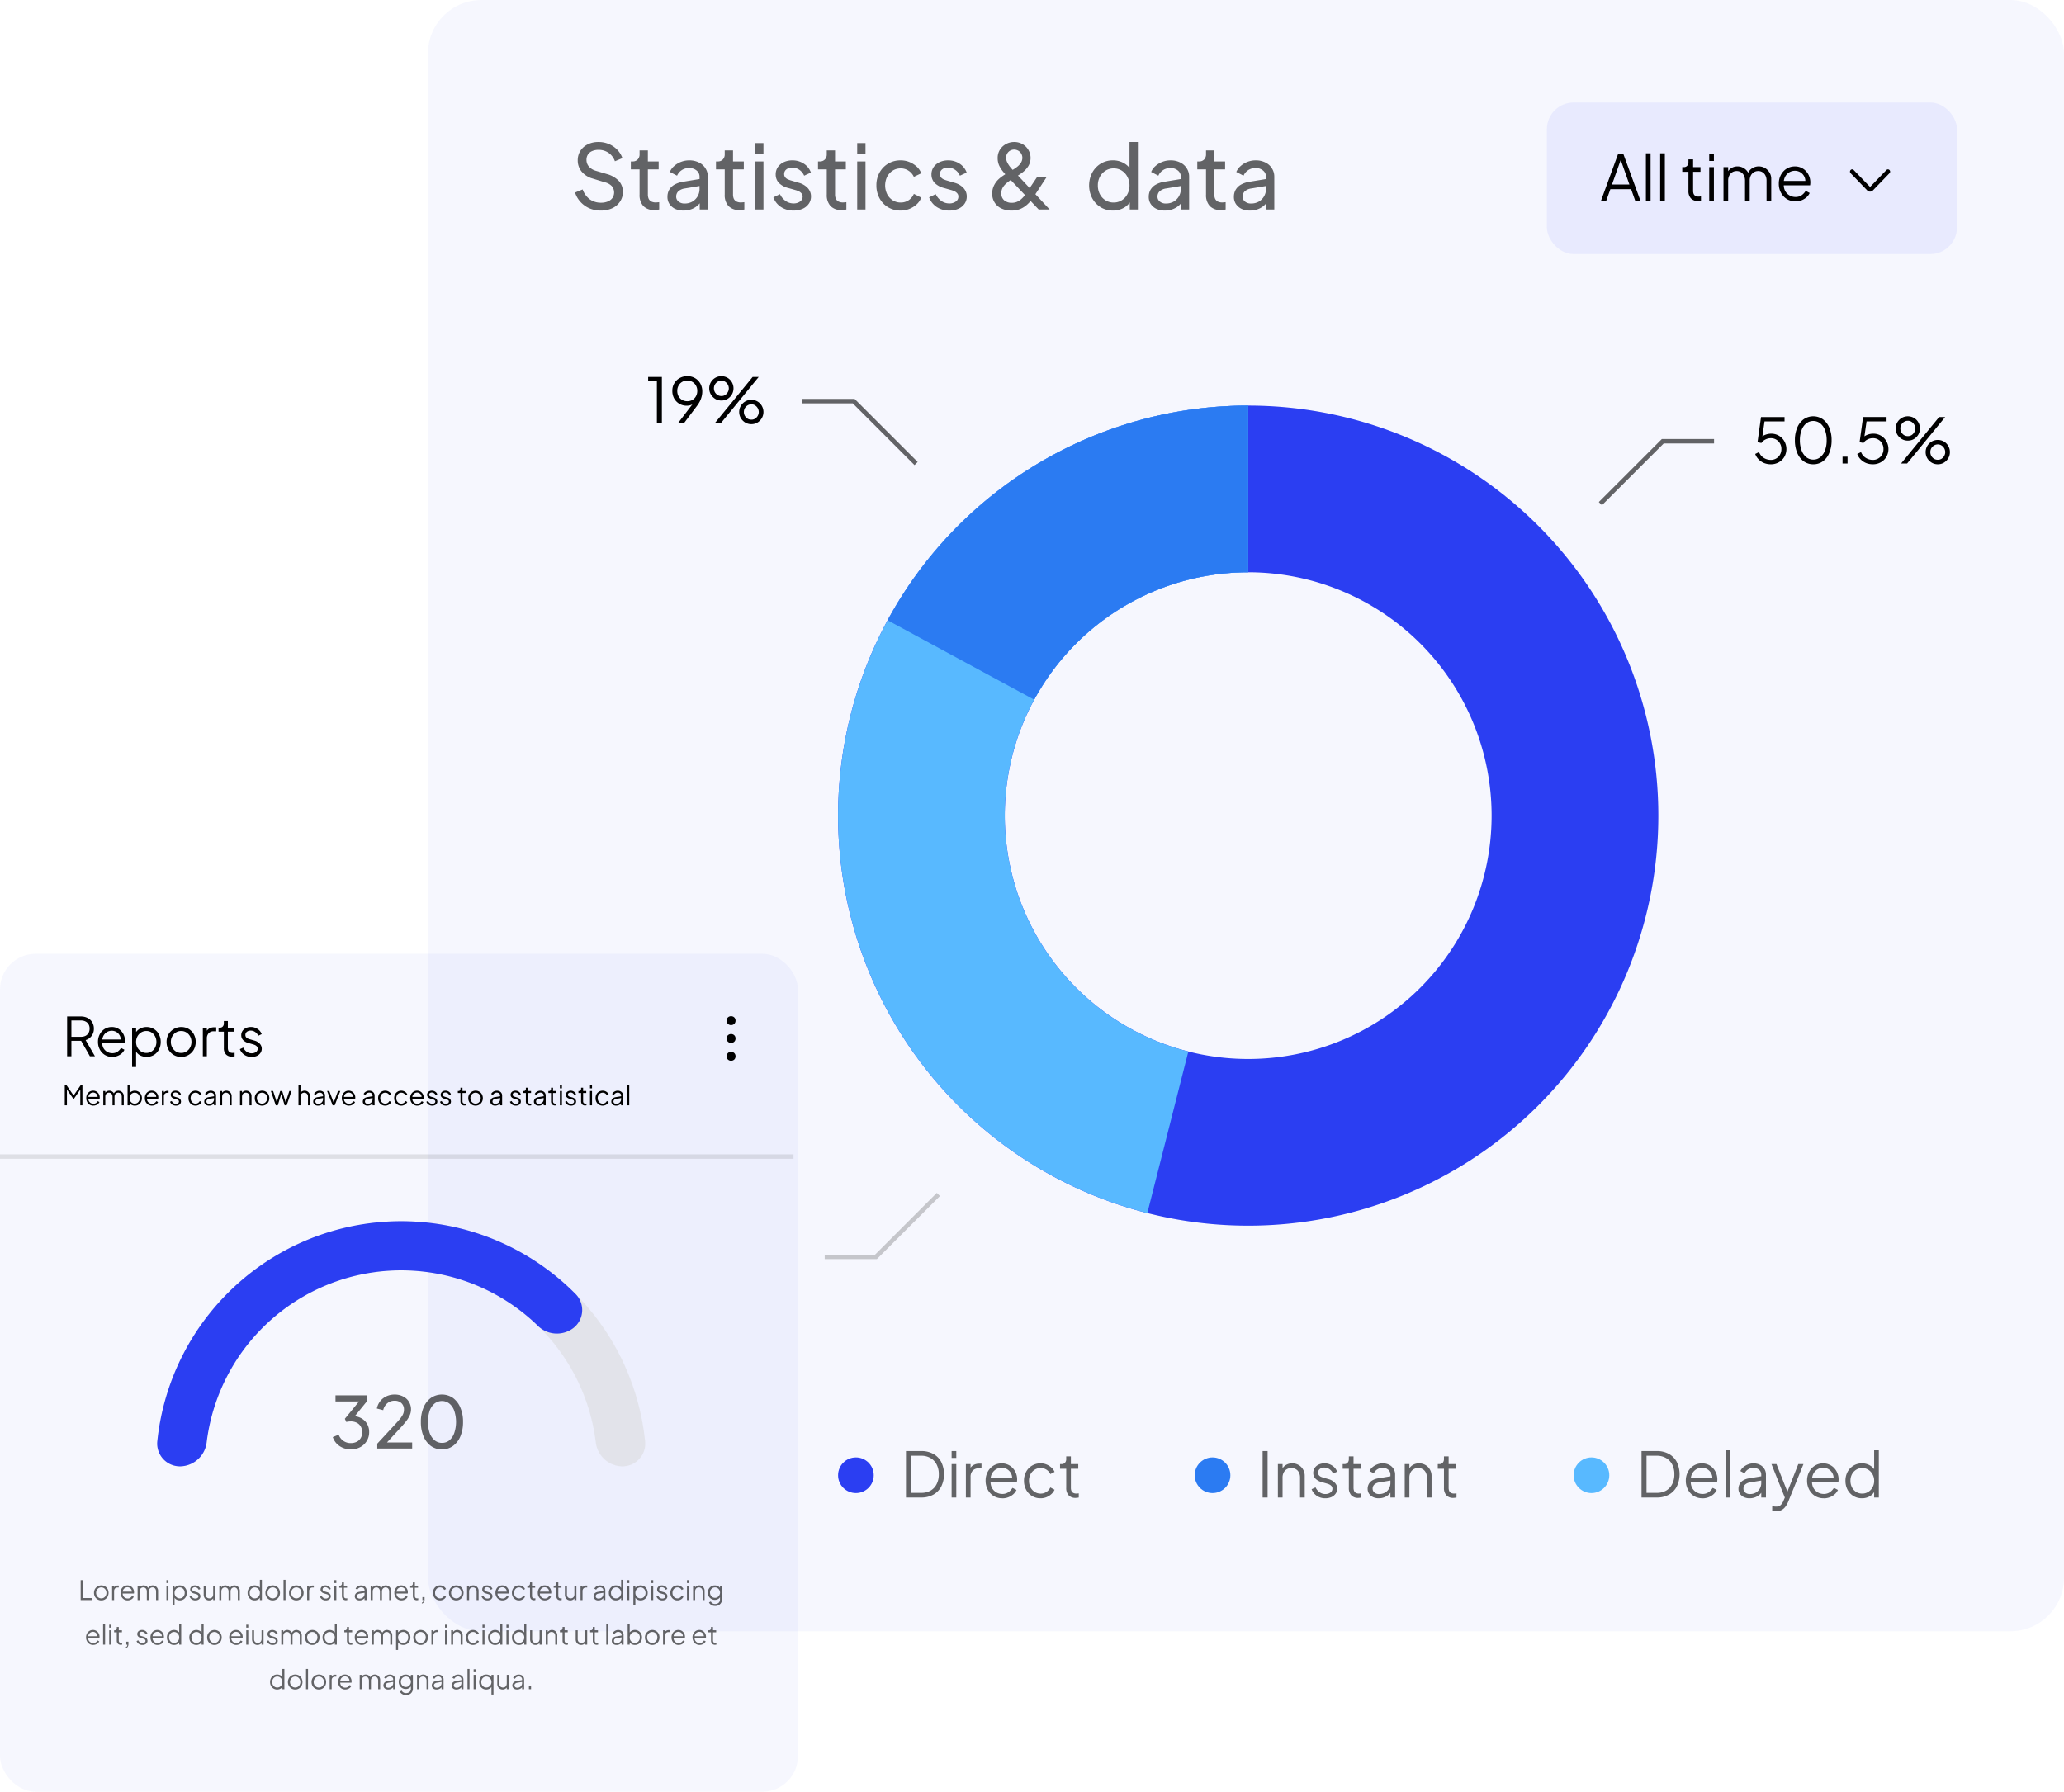 <svg xmlns="http://www.w3.org/2000/svg" width="463" height="402" viewBox="0 0 463 402">
  <g id="Group_64363" data-name="Group 64363" transform="translate(-391 -485)">
    <g id="graph2_light" transform="translate(487 485)">
      <rect id="Rectangle_2273" data-name="Rectangle 2273" width="367" height="366" rx="12" fill="rgba(43,62,242,0.04)"/>
      <path id="Path_36724" data-name="Path 36724" d="M276,183a92,92,0,1,1-92-92A92,92,0,0,1,276,183Zm-146.6,0A54.6,54.6,0,1,0,184,128.4,54.6,54.6,0,0,0,129.4,183Z" fill="#2b3ef2"/>
      <path id="Path_36725" data-name="Path 36725" d="M184,91a92,92,0,0,0-22.627,181.174l9.2-36.25A54.6,54.6,0,0,1,184,128.4Z" fill="#58b9ff"/>
      <path id="Path_36726" data-name="Path 36726" d="M184,91a92,92,0,0,0-80.888,48.17l32.881,17.817A54.6,54.6,0,0,1,184,128.4Z" fill="#2b7bf2"/>
      <path id="Path_36727" data-name="Path 36727" d="M38.78,47.24a6.376,6.376,0,0,1-2.6-.52,5.969,5.969,0,0,1-2-1.46A5.6,5.6,0,0,1,33,43.2l1.7-.7a4.728,4.728,0,0,0,1.6,2.22,4.267,4.267,0,0,0,2.52.76,3.919,3.919,0,0,0,1.54-.28,2.351,2.351,0,0,0,1.02-.78,2.2,2.2,0,0,0-.16-2.68,3.209,3.209,0,0,0-1.54-.84l-2.74-.84a4.914,4.914,0,0,1-2.48-1.58A3.87,3.87,0,0,1,33.6,36a3.927,3.927,0,0,1,.58-2.14,4.052,4.052,0,0,1,1.64-1.46,5.212,5.212,0,0,1,2.4-.54,5.9,5.9,0,0,1,2.42.48,5.5,5.5,0,0,1,1.86,1.3,5.031,5.031,0,0,1,1.12,1.84l-1.68.7a3.842,3.842,0,0,0-1.44-1.9,3.89,3.89,0,0,0-2.26-.66,3.416,3.416,0,0,0-1.42.28,2.083,2.083,0,0,0-.94.78,2.179,2.179,0,0,0-.32,1.2,2.251,2.251,0,0,0,.52,1.46,3.251,3.251,0,0,0,1.58.98l2.5.74a5.763,5.763,0,0,1,2.66,1.54,3.57,3.57,0,0,1,.9,2.48,3.746,3.746,0,0,1-.64,2.16,4.225,4.225,0,0,1-1.74,1.48A5.929,5.929,0,0,1,38.78,47.24Zm11.97-.12a3.215,3.215,0,0,1-2.44-.9,3.582,3.582,0,0,1-.84-2.54V38H45.51V36.22h.4a1.5,1.5,0,0,0,1.14-.44,1.61,1.61,0,0,0,.42-1.16v-.88h1.86v2.48h2.42V38H49.33v5.62a2.522,2.522,0,0,0,.16.94,1.412,1.412,0,0,0,.58.64,2.2,2.2,0,0,0,1.06.22q.14,0,.34-.02.22-.02.4-.04V47a3.579,3.579,0,0,1-.58.08A4.466,4.466,0,0,1,50.75,47.12Zm6.573.12a4.425,4.425,0,0,1-1.88-.38,3.226,3.226,0,0,1-1.26-1.08,2.847,2.847,0,0,1-.46-1.6,3.24,3.24,0,0,1,.36-1.54,3.165,3.165,0,0,1,1.16-1.18,5.687,5.687,0,0,1,2-.68l4-.66v1.56l-3.58.6a2.781,2.781,0,0,0-1.52.66,1.64,1.64,0,0,0-.46,1.18,1.382,1.382,0,0,0,.52,1.1,2.052,2.052,0,0,0,1.34.44,3.509,3.509,0,0,0,1.76-.42,3.254,3.254,0,0,0,1.62-2.82V39.68a1.745,1.745,0,0,0-.66-1.42,2.489,2.489,0,0,0-1.7-.56,2.888,2.888,0,0,0-1.64.48,2.78,2.78,0,0,0-1.04,1.24l-1.62-.84a3.5,3.5,0,0,1,.96-1.32,4.878,4.878,0,0,1,1.54-.94,5.06,5.06,0,0,1,1.84-.34,4.731,4.731,0,0,1,2.18.48,3.464,3.464,0,0,1,1.46,1.3,3.411,3.411,0,0,1,.54,1.92V47h-1.82V44.96l.34.12a3.7,3.7,0,0,1-.92,1.12,4.492,4.492,0,0,1-1.36.76A5,5,0,0,1,57.323,47.24Zm12.529-.12a3.215,3.215,0,0,1-2.44-.9,3.582,3.582,0,0,1-.84-2.54V38h-1.96V36.22h.4a1.5,1.5,0,0,0,1.14-.44,1.61,1.61,0,0,0,.42-1.16v-.88h1.86v2.48h2.42V38h-2.42v5.62a2.522,2.522,0,0,0,.16.94,1.413,1.413,0,0,0,.58.64,2.2,2.2,0,0,0,1.06.22q.14,0,.34-.02.22-.02.4-.04V47a3.58,3.58,0,0,1-.58.08A4.469,4.469,0,0,1,69.851,47.12ZM73.4,47V36.22h1.86V47Zm0-12.5V32.1h1.86v2.4Zm8.606,12.74a4.965,4.965,0,0,1-2.82-.8,4.326,4.326,0,0,1-1.7-2.16l1.48-.72a3.833,3.833,0,0,0,1.26,1.52,3.034,3.034,0,0,0,1.78.56,2.425,2.425,0,0,0,1.46-.42,1.3,1.3,0,0,0,.58-1.1,1.027,1.027,0,0,0-.28-.76,1.713,1.713,0,0,0-.64-.46,3.816,3.816,0,0,0-.7-.26l-1.62-.46a4.371,4.371,0,0,1-2.14-1.2,2.731,2.731,0,0,1-.66-1.82,2.863,2.863,0,0,1,.48-1.66,3.347,3.347,0,0,1,1.34-1.12,4.5,4.5,0,0,1,1.92-.4,4.6,4.6,0,0,1,2.54.72,3.929,3.929,0,0,1,1.62,2.02l-1.52.7a2.934,2.934,0,0,0-1.08-1.32,2.774,2.774,0,0,0-1.62-.5,1.905,1.905,0,0,0-1.3.42,1.27,1.27,0,0,0-.48,1.02,1.178,1.178,0,0,0,.24.76,1.718,1.718,0,0,0,.58.44q.34.14.66.24l1.76.52a4.248,4.248,0,0,1,2.04,1.18,2.728,2.728,0,0,1,.74,1.92,2.773,2.773,0,0,1-.5,1.62,3.3,3.3,0,0,1-1.38,1.12A4.885,4.885,0,0,1,82.007,47.24Zm10.735-.12a3.215,3.215,0,0,1-2.44-.9,3.582,3.582,0,0,1-.84-2.54V38H87.5V36.22h.4a1.5,1.5,0,0,0,1.14-.44,1.61,1.61,0,0,0,.42-1.16v-.88h1.86v2.48h2.42V38h-2.42v5.62a2.522,2.522,0,0,0,.16.94,1.412,1.412,0,0,0,.58.64,2.2,2.2,0,0,0,1.06.22q.14,0,.34-.02.22-.02.4-.04V47a3.58,3.58,0,0,1-.58.08A4.469,4.469,0,0,1,92.742,47.12Zm3.55-.12V36.22h1.86V47Zm0-12.5V32.1h1.86v2.4Zm9.746,12.74a5.393,5.393,0,0,1-2.82-.74,5.269,5.269,0,0,1-1.92-2.02,5.9,5.9,0,0,1-.7-2.88,5.827,5.827,0,0,1,.7-2.88,5.309,5.309,0,0,1,1.92-2,5.393,5.393,0,0,1,2.82-.74,5.14,5.14,0,0,1,1.98.38,5.482,5.482,0,0,1,1.62,1.02,3.826,3.826,0,0,1,1.02,1.5l-1.66.8a3.189,3.189,0,0,0-1.16-1.36,3.084,3.084,0,0,0-1.8-.54,3.288,3.288,0,0,0-1.78.5,3.589,3.589,0,0,0-1.24,1.36,4.448,4.448,0,0,0,0,3.94,3.589,3.589,0,0,0,1.24,1.36,3.288,3.288,0,0,0,1.78.5,3.169,3.169,0,0,0,1.8-.52A3.273,3.273,0,0,0,109,43.5l1.66.84a4.026,4.026,0,0,1-1.02,1.5,5.482,5.482,0,0,1-1.62,1.02A5.14,5.14,0,0,1,106.038,47.24Zm10.91,0a4.965,4.965,0,0,1-2.82-.8,4.33,4.33,0,0,1-1.7-2.16l1.48-.72a3.838,3.838,0,0,0,1.26,1.52,3.036,3.036,0,0,0,1.78.56,2.423,2.423,0,0,0,1.46-.42,1.3,1.3,0,0,0,.58-1.1,1.026,1.026,0,0,0-.28-.76,1.706,1.706,0,0,0-.64-.46,3.792,3.792,0,0,0-.7-.26l-1.62-.46a4.375,4.375,0,0,1-2.14-1.2,2.731,2.731,0,0,1-.66-1.82,2.863,2.863,0,0,1,.48-1.66,3.352,3.352,0,0,1,1.34-1.12,4.5,4.5,0,0,1,1.92-.4,4.593,4.593,0,0,1,2.54.72,3.929,3.929,0,0,1,1.62,2.02l-1.52.7a2.934,2.934,0,0,0-1.08-1.32,2.774,2.774,0,0,0-1.62-.5,1.906,1.906,0,0,0-1.3.42,1.27,1.27,0,0,0-.48,1.02,1.178,1.178,0,0,0,.24.76,1.724,1.724,0,0,0,.58.44q.34.14.66.24l1.76.52a4.248,4.248,0,0,1,2.04,1.18,2.725,2.725,0,0,1,.74,1.92,2.769,2.769,0,0,1-.5,1.62,3.292,3.292,0,0,1-1.38,1.12A4.881,4.881,0,0,1,116.948,47.24Zm13.952,0a5.215,5.215,0,0,1-2.24-.46,3.533,3.533,0,0,1-2.08-3.36,3.888,3.888,0,0,1,.36-1.72,4.859,4.859,0,0,1,.88-1.3,7.151,7.151,0,0,1,1.08-.9q.561-.38.92-.6l1.14-.66a12.457,12.457,0,0,0,1.12-.74,3.921,3.921,0,0,0,.9-.92,2.116,2.116,0,0,0,.36-1.2,1.839,1.839,0,0,0-3.12-1.3,1.791,1.791,0,0,0-.52,1.32,2.351,2.351,0,0,0,.26,1.06,5.819,5.819,0,0,0,.64,1q.381.46.76.86l8.1,8.68H137l-7.1-7.48q-.48-.5-.96-1.1a6.663,6.663,0,0,1-.82-1.32,4.044,4.044,0,0,1-.32-1.62,3.476,3.476,0,0,1,.5-1.88,3.685,3.685,0,0,1,1.36-1.28,3.808,3.808,0,0,1,1.86-.46,3.653,3.653,0,0,1,1.82.46,3.564,3.564,0,0,1,1.34,4.94,5.492,5.492,0,0,1-1.2,1.34,12.159,12.159,0,0,1-1.32.9l-1.12.68q-.5.32-1.06.76a4.132,4.132,0,0,0-.96,1.02,2.446,2.446,0,0,0-.4,1.42,1.966,1.966,0,0,0,.64,1.56,2.537,2.537,0,0,0,1.7.56,3,3,0,0,0,1.18-.22,3.251,3.251,0,0,0,.92-.58,5.075,5.075,0,0,0,.74-.78q.321-.44.6-.86l2.3-3.42h2.14l-2.7,4.12a11.85,11.85,0,0,1-.76,1.1A7.777,7.777,0,0,1,134.3,46a5.5,5.5,0,0,1-1.46.9A5.042,5.042,0,0,1,130.9,47.24Zm22.753,0a5.177,5.177,0,0,1-2.74-.74,5.324,5.324,0,0,1-1.9-2.02,6.233,6.233,0,0,1,0-5.74,5.324,5.324,0,0,1,1.9-2.02,5.177,5.177,0,0,1,2.74-.74,4.806,4.806,0,0,1,2.38.58,4.3,4.3,0,0,1,1.64,1.52l-.3.46V31.86h1.88V47h-1.82V44.7l.24.32a3.9,3.9,0,0,1-1.64,1.64A4.876,4.876,0,0,1,153.653,47.24Zm.16-1.8a3.364,3.364,0,0,0,1.82-.5,3.545,3.545,0,0,0,1.26-1.36,4.026,4.026,0,0,0,.48-1.96,3.953,3.953,0,0,0-.48-1.96,3.509,3.509,0,0,0-1.26-1.38,3.364,3.364,0,0,0-1.82-.5,3.326,3.326,0,0,0-1.82.52,3.53,3.53,0,0,0-1.26,1.36,4.013,4.013,0,0,0-.46,1.96,4.162,4.162,0,0,0,.46,1.96,3.53,3.53,0,0,0,1.26,1.36A3.362,3.362,0,0,0,153.813,45.44Zm11.478,1.8a4.428,4.428,0,0,1-1.88-.38,3.232,3.232,0,0,1-1.26-1.08,2.853,2.853,0,0,1-.46-1.6,3.241,3.241,0,0,1,.36-1.54,3.171,3.171,0,0,1,1.16-1.18,5.692,5.692,0,0,1,2-.68l4-.66v1.56l-3.58.6a2.782,2.782,0,0,0-1.52.66,1.643,1.643,0,0,0-.46,1.18,1.384,1.384,0,0,0,.52,1.1,2.053,2.053,0,0,0,1.34.44,3.508,3.508,0,0,0,1.76-.42,3.254,3.254,0,0,0,1.62-2.82V39.68a1.745,1.745,0,0,0-.66-1.42,2.487,2.487,0,0,0-1.7-.56,2.889,2.889,0,0,0-1.64.48,2.787,2.787,0,0,0-1.04,1.24l-1.62-.84a3.5,3.5,0,0,1,.96-1.32,4.885,4.885,0,0,1,1.54-.94,5.062,5.062,0,0,1,1.84-.34,4.727,4.727,0,0,1,2.18.48,3.457,3.457,0,0,1,1.46,1.3,3.411,3.411,0,0,1,.54,1.92V47h-1.82V44.96l.34.12a3.68,3.68,0,0,1-.92,1.12,4.483,4.483,0,0,1-1.36.76A4.994,4.994,0,0,1,165.291,47.24Zm12.529-.12a3.215,3.215,0,0,1-2.44-.9,3.582,3.582,0,0,1-.84-2.54V38h-1.96V36.22h.4a1.5,1.5,0,0,0,1.14-.44,1.61,1.61,0,0,0,.42-1.16v-.88h1.86v2.48h2.42V38H176.4v5.62a2.516,2.516,0,0,0,.16.94,1.411,1.411,0,0,0,.58.64,2.2,2.2,0,0,0,1.06.22c.093,0,.207-.007.34-.02s.28-.027.4-.04V47a3.579,3.579,0,0,1-.58.08A4.458,4.458,0,0,1,177.82,47.12Zm6.573.12a4.425,4.425,0,0,1-1.88-.38,3.232,3.232,0,0,1-1.26-1.08,2.845,2.845,0,0,1-.46-1.6,3.24,3.24,0,0,1,.36-1.54,3.163,3.163,0,0,1,1.16-1.18,5.685,5.685,0,0,1,2-.68l4-.66v1.56l-3.58.6a2.782,2.782,0,0,0-1.52.66,1.639,1.639,0,0,0-.46,1.18,1.381,1.381,0,0,0,.52,1.1,2.053,2.053,0,0,0,1.34.44,3.508,3.508,0,0,0,1.76-.42,3.254,3.254,0,0,0,1.62-2.82V39.68a1.745,1.745,0,0,0-.66-1.42,2.489,2.489,0,0,0-1.7-.56,2.889,2.889,0,0,0-1.64.48,2.78,2.78,0,0,0-1.04,1.24l-1.62-.84a3.5,3.5,0,0,1,.96-1.32,4.874,4.874,0,0,1,1.54-.94,5.062,5.062,0,0,1,1.84-.34,4.73,4.73,0,0,1,2.18.48,3.463,3.463,0,0,1,1.46,1.3,3.411,3.411,0,0,1,.54,1.92V47h-1.82V44.96l.34.12a3.7,3.7,0,0,1-.92,1.12,4.5,4.5,0,0,1-1.36.76A5,5,0,0,1,184.393,47.24Z" opacity="0.6"/>
      <rect id="Rectangle_2274" data-name="Rectangle 2274" width="92" height="34" rx="6" transform="translate(251 23)" fill="rgba(103,118,255,0.1)"/>
      <path id="Path_36728" data-name="Path 36728" d="M263.154,45l3.808-10.43h1.2L271.974,45H270.8l-.9-2.548H265.24L264.33,45Zm2.45-3.6h3.906L267.4,35.41h.336Zm7.607,3.6V34.4h1.05V45Zm3.2,0V34.4h1.05V45Zm8.448.084A2.016,2.016,0,0,1,283.3,44.5a2.379,2.379,0,0,1-.546-1.68v-4.27h-1.386V37.5h.35a.972.972,0,0,0,.756-.308,1.171,1.171,0,0,0,.28-.8v-.63h1.05V37.5h1.652v1.05h-1.652v4.27a1.871,1.871,0,0,0,.112.672.931.931,0,0,0,.378.448,1.433,1.433,0,0,0,.742.168c.075,0,.163,0,.266-.014s.191-.019.266-.028V45a2.152,2.152,0,0,1-.378.056A2.669,2.669,0,0,1,284.858,45.084ZM287.416,45V37.5h1.05V45Zm0-8.89V34.57h1.05v1.54Zm3.2,8.89V37.5h1.05v1.428l-.168-.21a2.307,2.307,0,0,1,.91-1.022,2.6,2.6,0,0,1,1.344-.364,2.733,2.733,0,0,1,2.562,1.764l-.294.014a2.387,2.387,0,0,1,.966-1.316,2.792,2.792,0,0,1,3.948.91,2.65,2.65,0,0,1,.392,1.428V45h-1.05V40.534a2.458,2.458,0,0,0-.252-1.162,1.725,1.725,0,0,0-.658-.728,1.767,1.767,0,0,0-.966-.266,1.811,1.811,0,0,0-.966.266,1.767,1.767,0,0,0-.686.742,2.425,2.425,0,0,0-.252,1.148V45h-1.05V40.534a2.458,2.458,0,0,0-.252-1.162,1.725,1.725,0,0,0-.658-.728,1.767,1.767,0,0,0-.966-.266,1.837,1.837,0,0,0-.98.266,1.8,1.8,0,0,0-.672.742,2.425,2.425,0,0,0-.252,1.148V45Zm16.131.168a3.675,3.675,0,0,1-1.9-.5,3.733,3.733,0,0,1-1.33-1.414,4.157,4.157,0,0,1-.49-2.03,4.1,4.1,0,0,1,.476-2,3.618,3.618,0,0,1,1.288-1.386,3.479,3.479,0,0,1,1.848-.5,3.244,3.244,0,0,1,1.442.308,3.164,3.164,0,0,1,1.092.812,3.579,3.579,0,0,1,.686,1.148,3.647,3.647,0,0,1,.238,1.3c0,.093-.005.2-.014.322s-.023.229-.042.35h-6.342v-.98h5.74l-.5.42a2.173,2.173,0,0,0-.182-1.372,2.33,2.33,0,0,0-2.114-1.33,2.469,2.469,0,0,0-1.3.364,2.518,2.518,0,0,0-.924,1.022,2.8,2.8,0,0,0-.266,1.54,2.852,2.852,0,0,0,.28,1.568,2.623,2.623,0,0,0,2.324,1.386,2.356,2.356,0,0,0,1.386-.392,3.149,3.149,0,0,0,.91-.98l.9.476a2.913,2.913,0,0,1-.686.938,3.634,3.634,0,0,1-2.506.938Z"/>
      <g id="Group_64335" data-name="Group 64335">
        <path id="Path_36729" data-name="Path 36729" d="M323.5,41.946l3.669-3.8a.448.448,0,0,1,.342-.146.475.475,0,0,1,.342.154.5.5,0,0,1,0,.708l-3.729,3.866a.853.853,0,0,1-.3.2.849.849,0,0,1-.656,0,.853.853,0,0,1-.3-.2l-3.736-3.866a.485.485,0,0,1-.142-.358.512.512,0,0,1,.149-.358.464.464,0,0,1,.684,0Z"/>
      </g>
      <path id="Path_36730" data-name="Path 36730" d="M301.228,104.168a4.03,4.03,0,0,1-1.512-.28,3.629,3.629,0,0,1-1.2-.8,3.391,3.391,0,0,1-.784-1.232l.854-.42a2.69,2.69,0,0,0,1.05,1.288,2.967,2.967,0,0,0,1.6.462A2.343,2.343,0,0,0,303.3,102a2.546,2.546,0,0,0,.308-1.246,2.43,2.43,0,0,0-.322-1.26,2.233,2.233,0,0,0-.84-.854,2.28,2.28,0,0,0-1.2-.322,2.611,2.611,0,0,0-1.274.322,2.086,2.086,0,0,0-.84.756l-.882-.168.784-5.656h5.278v.98h-4.872l.434-.378-.63,4.452-.434-.2a2.732,2.732,0,0,1,1.148-.854,3.56,3.56,0,0,1,1.344-.266,3.343,3.343,0,0,1,2.982,1.722,3.539,3.539,0,0,1-.014,3.472,3.262,3.262,0,0,1-1.246,1.218A3.545,3.545,0,0,1,301.228,104.168Zm9.537,0a3.63,3.63,0,0,1-2.17-.672,4.5,4.5,0,0,1-1.442-1.89,7.184,7.184,0,0,1-.518-2.828,7.081,7.081,0,0,1,.518-2.814,4.393,4.393,0,0,1,1.442-1.89,3.795,3.795,0,0,1,4.312,0,4.394,4.394,0,0,1,1.442,1.89,7.081,7.081,0,0,1,.518,2.814,7.184,7.184,0,0,1-.518,2.828,4.3,4.3,0,0,1-1.428,1.89A3.569,3.569,0,0,1,310.765,104.168Zm0-1.05a2.413,2.413,0,0,0,1.568-.546,3.574,3.574,0,0,0,1.05-1.512,6.319,6.319,0,0,0,.378-2.282,6.207,6.207,0,0,0-.378-2.268A3.462,3.462,0,0,0,312.333,95a2.545,2.545,0,0,0-3.15,0,3.462,3.462,0,0,0-1.05,1.512,6.208,6.208,0,0,0-.378,2.268,6.277,6.277,0,0,0,.378,2.268,3.568,3.568,0,0,0,1.05,1.526A2.468,2.468,0,0,0,310.765,103.118Zm6.558.882v-1.54h1.12V104Zm6.792.168a4.022,4.022,0,0,1-1.512-.28,3.619,3.619,0,0,1-1.2-.8,3.378,3.378,0,0,1-.784-1.232l.854-.42a2.678,2.678,0,0,0,1.05,1.288,2.962,2.962,0,0,0,1.6.462,2.343,2.343,0,0,0,2.072-1.19,2.546,2.546,0,0,0,.308-1.246,2.44,2.44,0,0,0-.322-1.26,2.247,2.247,0,0,0-.84-.854,2.28,2.28,0,0,0-1.2-.322,2.608,2.608,0,0,0-1.274.322,2.086,2.086,0,0,0-.84.756l-.882-.168.784-5.656H327.2v.98h-4.872l.434-.378-.63,4.452-.434-.2a2.726,2.726,0,0,1,1.148-.854,3.552,3.552,0,0,1,1.344-.266,3.343,3.343,0,0,1,2.982,1.722,3.54,3.54,0,0,1-.014,3.472,3.263,3.263,0,0,1-1.246,1.218A3.545,3.545,0,0,1,324.115,104.168Zm6.331-.168,8.54-10.43h1.358L331.8,104Zm1.526-5.138A2.644,2.644,0,0,1,330.6,98.5a2.974,2.974,0,0,1-.994-.994,2.768,2.768,0,0,1,0-2.744,2.814,2.814,0,0,1,.994-.994,2.768,2.768,0,0,1,2.744,0,2.714,2.714,0,0,1,.98.994,2.768,2.768,0,0,1,0,2.744,2.863,2.863,0,0,1-.98.994A2.647,2.647,0,0,1,331.972,98.862Zm0-1.008a1.527,1.527,0,0,0,.854-.238,1.768,1.768,0,0,0,.588-.644,1.721,1.721,0,0,0,.224-.84,1.783,1.783,0,0,0-.812-1.47,1.465,1.465,0,0,0-.854-.252,1.57,1.57,0,0,0-.868.252,1.7,1.7,0,0,0-.812,1.47,1.807,1.807,0,0,0,.21.84,1.89,1.89,0,0,0,.6.644A1.637,1.637,0,0,0,331.972,97.854Zm6.72,6.314a2.641,2.641,0,0,1-1.372-.364,2.972,2.972,0,0,1-.994-.994,2.768,2.768,0,0,1,0-2.744,2.814,2.814,0,0,1,.994-.994,2.768,2.768,0,0,1,2.744,0,2.714,2.714,0,0,1,.98.994,2.768,2.768,0,0,1,0,2.744,2.86,2.86,0,0,1-.98.994A2.644,2.644,0,0,1,338.692,104.168Zm0-1.008a1.525,1.525,0,0,0,.854-.238,1.77,1.77,0,0,0,.588-.644,1.723,1.723,0,0,0,.224-.84,1.783,1.783,0,0,0-.812-1.47,1.465,1.465,0,0,0-.854-.252,1.57,1.57,0,0,0-.868.252,1.774,1.774,0,0,0-.6.63,1.75,1.75,0,0,0-.21.84,1.809,1.809,0,0,0,.21.84,1.893,1.893,0,0,0,.6.644A1.635,1.635,0,0,0,338.692,103.16Z"/>
      <path id="Path_36731" data-name="Path 36731" d="M51.354,95V85.55h-1.96v-.98h3.08V95Zm4.691,0,3.626-4.746.21-.126a1.8,1.8,0,0,1-.49.532,1.844,1.844,0,0,1-.616.28,3.059,3.059,0,0,1-.742.084A3.218,3.218,0,0,1,56.4,90.6a3.264,3.264,0,0,1-1.162-1.176,3.486,3.486,0,0,1-.42-1.722,3.18,3.18,0,0,1,1.638-2.87,3.446,3.446,0,0,1,1.722-.434,3.34,3.34,0,0,1,1.736.448,3.111,3.111,0,0,1,1.19,1.218,3.558,3.558,0,0,1,.434,1.778,4.433,4.433,0,0,1-.14,1.106A4.838,4.838,0,0,1,61,90.03a6.694,6.694,0,0,1-.672,1.064L57.39,95Zm2.128-4.984a2.263,2.263,0,0,0,1.162-.294,2.15,2.15,0,0,0,.784-.826,2.419,2.419,0,0,0,.294-1.19,2.368,2.368,0,0,0-.294-1.19,2.124,2.124,0,0,0-.8-.826,2.293,2.293,0,0,0-2.3,0,2.124,2.124,0,0,0-.8.826,2.368,2.368,0,0,0-.294,1.19,2.516,2.516,0,0,0,.28,1.19,2.258,2.258,0,0,0,.8.826A2.313,2.313,0,0,0,58.174,90.016ZM64.3,95l8.54-10.43H74.2L65.659,95Zm1.526-5.138a2.646,2.646,0,0,1-1.372-.364,2.978,2.978,0,0,1-.994-.994,2.768,2.768,0,0,1,0-2.744,2.818,2.818,0,0,1,.994-.994,2.768,2.768,0,0,1,2.744,0,2.705,2.705,0,0,1,.98.994,2.768,2.768,0,0,1,0,2.744,2.853,2.853,0,0,1-.98.994A2.646,2.646,0,0,1,65.827,89.862Zm0-1.008a1.525,1.525,0,0,0,.854-.238,1.768,1.768,0,0,0,.588-.644,1.716,1.716,0,0,0,.224-.84,1.783,1.783,0,0,0-.812-1.47,1.463,1.463,0,0,0-.854-.252,1.572,1.572,0,0,0-.868.252,1.772,1.772,0,0,0-.6.63,1.752,1.752,0,0,0-.21.84,1.807,1.807,0,0,0,.21.84,1.894,1.894,0,0,0,.6.644A1.64,1.64,0,0,0,65.827,88.854Zm6.72,6.314a2.646,2.646,0,0,1-1.372-.364,2.978,2.978,0,0,1-.994-.994,2.768,2.768,0,0,1,0-2.744,2.818,2.818,0,0,1,.994-.994,2.768,2.768,0,0,1,2.744,0,2.706,2.706,0,0,1,.98.994,2.768,2.768,0,0,1,0,2.744,2.853,2.853,0,0,1-.98.994A2.646,2.646,0,0,1,72.547,95.168Zm0-1.008a1.525,1.525,0,0,0,.854-.238,1.768,1.768,0,0,0,.588-.644,1.717,1.717,0,0,0,.224-.84,1.783,1.783,0,0,0-.812-1.47,1.463,1.463,0,0,0-.854-.252,1.572,1.572,0,0,0-.868.252,1.772,1.772,0,0,0-.6.63,1.752,1.752,0,0,0-.21.84,1.807,1.807,0,0,0,.21.84,1.894,1.894,0,0,0,.6.644A1.64,1.64,0,0,0,72.547,94.16Z"/>
      <path id="Path_36732" data-name="Path 36732" d="M263,113l14-14h11.5" fill="none" stroke="#000" stroke-width="1" opacity="0.6"/>
      <path id="Path_36733" data-name="Path 36733" d="M109.5,104l-14-14H84" fill="none" stroke="#000" stroke-width="1" opacity="0.6"/>
      <path id="Path_36734" data-name="Path 36734" d="M114.5,268l-14,14H89" fill="none" stroke="#000" stroke-width="1" opacity="0.2"/>
      <path id="Path_36735" data-name="Path 36735" d="M107.232,336V325.57h3.43a5.436,5.436,0,0,1,2.7.644,4.365,4.365,0,0,1,1.778,1.806,6.352,6.352,0,0,1,0,5.516,4.453,4.453,0,0,1-1.778,1.82,5.436,5.436,0,0,1-2.7.644Zm1.12-1.05h2.31a4.134,4.134,0,0,0,2.086-.5,3.468,3.468,0,0,0,1.358-1.456,4.711,4.711,0,0,0,.49-2.212,4.628,4.628,0,0,0-.49-2.2,3.473,3.473,0,0,0-1.372-1.442,4.021,4.021,0,0,0-2.072-.518h-2.31Zm9.117,1.05v-7.5h1.05V336Zm0-8.89v-1.54h1.05v1.54Zm3.2,8.89v-7.5h1.05v1.232l-.14-.182a1.969,1.969,0,0,1,.8-.84,2.643,2.643,0,0,1,1.316-.308h.476v1.05h-.658a1.734,1.734,0,0,0-1.3.5,1.963,1.963,0,0,0-.49,1.428V336Zm8.146.168a3.677,3.677,0,0,1-1.9-.5,3.733,3.733,0,0,1-1.33-1.414,4.167,4.167,0,0,1-.49-2.03,4.1,4.1,0,0,1,.476-2,3.626,3.626,0,0,1,1.288-1.386,3.479,3.479,0,0,1,1.848-.5,3.245,3.245,0,0,1,1.442.308,3.149,3.149,0,0,1,1.092.812,3.564,3.564,0,0,1,.686,1.148,3.647,3.647,0,0,1,.238,1.3c0,.093,0,.2-.014.322s-.023.229-.042.35h-6.342v-.98h5.74l-.5.42a2.166,2.166,0,0,0-.182-1.372,2.33,2.33,0,0,0-2.114-1.33,2.472,2.472,0,0,0-1.3.364,2.518,2.518,0,0,0-.924,1.022,2.809,2.809,0,0,0-.266,1.54,2.862,2.862,0,0,0,.28,1.568,2.623,2.623,0,0,0,2.324,1.386,2.358,2.358,0,0,0,1.386-.392,3.133,3.133,0,0,0,.91-.98l.9.476a2.91,2.91,0,0,1-.686.938,3.634,3.634,0,0,1-2.506.938Zm8.628,0a3.584,3.584,0,0,1-3.262-1.918,4.22,4.22,0,0,1-.476-2.016,4.139,4.139,0,0,1,.476-2,3.547,3.547,0,0,1,1.316-1.386,3.633,3.633,0,0,1,1.946-.518,3.445,3.445,0,0,1,1.316.252,3.69,3.69,0,0,1,1.092.686,2.719,2.719,0,0,1,.714.98l-.952.49a2.356,2.356,0,0,0-2.17-1.358,2.474,2.474,0,0,0-1.344.378,2.615,2.615,0,0,0-.938,1.022,3.129,3.129,0,0,0-.336,1.47,3.187,3.187,0,0,0,.336,1.47,2.752,2.752,0,0,0,.938,1.022,2.474,2.474,0,0,0,1.344.378,2.274,2.274,0,0,0,1.3-.378,2.4,2.4,0,0,0,.868-1.008l.952.518a2.882,2.882,0,0,1-.714.98,3.69,3.69,0,0,1-1.092.686A3.445,3.445,0,0,1,137.442,336.168Zm7.834-.084a2.016,2.016,0,0,1-1.554-.588,2.379,2.379,0,0,1-.546-1.68v-4.27H141.79V328.5h.35a.973.973,0,0,0,.756-.308,1.172,1.172,0,0,0,.28-.8v-.63h1.05V328.5h1.652v1.05h-1.652v4.27a1.871,1.871,0,0,0,.112.672.93.93,0,0,0,.378.448,1.433,1.433,0,0,0,.742.168c.075,0,.163-.005.266-.014s.191-.019.266-.028V336a2.124,2.124,0,0,1-.378.056A2.611,2.611,0,0,1,145.276,336.084Z" opacity="0.6"/>
      <circle id="Ellipse_276" data-name="Ellipse 276" cx="4" cy="4" r="4" transform="translate(92 327)" fill="#2b3ef2"/>
      <path id="Path_36736" data-name="Path 36736" d="M187.232,336V325.57h1.12V336Zm3.428,0v-7.5h1.05v1.456l-.238-.056a2.366,2.366,0,0,1,.91-1.148,2.655,2.655,0,0,1,1.484-.42,2.8,2.8,0,0,1,1.428.364A2.624,2.624,0,0,1,196.3,329.7a2.721,2.721,0,0,1,.378,1.428V336h-1.05v-4.466a2.458,2.458,0,0,0-.252-1.162,1.672,1.672,0,0,0-.686-.728,1.891,1.891,0,0,0-1.008-.266,1.966,1.966,0,0,0-1.022.266,1.735,1.735,0,0,0-.7.742,2.424,2.424,0,0,0-.252,1.148V336Zm10.629.168a3.31,3.31,0,0,1-1.89-.546,3.1,3.1,0,0,1-1.176-1.484l.882-.42a2.737,2.737,0,0,0,.9,1.092,2.218,2.218,0,0,0,1.288.406,1.932,1.932,0,0,0,1.134-.322,1.029,1.029,0,0,0,.462-.868.83.83,0,0,0-.224-.616,1.528,1.528,0,0,0-.518-.364,3.437,3.437,0,0,0-.518-.182l-1.078-.308a3.037,3.037,0,0,1-1.5-.826,1.822,1.822,0,0,1-.462-1.232,1.98,1.98,0,0,1,.336-1.148,2.2,2.2,0,0,1,.91-.756,3,3,0,0,1,1.274-.266,3.075,3.075,0,0,1,1.722.5,2.636,2.636,0,0,1,1.106,1.372l-.9.42a2.21,2.21,0,0,0-.812-.98,1.969,1.969,0,0,0-1.162-.364,1.5,1.5,0,0,0-1.008.322,1.022,1.022,0,0,0-.378.812.885.885,0,0,0,.2.6,1.3,1.3,0,0,0,.448.336,4.138,4.138,0,0,0,.462.168l1.246.364a2.969,2.969,0,0,1,1.414.826,1.872,1.872,0,0,1,.518,1.316,1.852,1.852,0,0,1-.35,1.106,2.259,2.259,0,0,1-.938.77A3.4,3.4,0,0,1,201.289,336.168Zm7.389-.084a2.016,2.016,0,0,1-1.554-.588,2.379,2.379,0,0,1-.546-1.68v-4.27h-1.386V328.5h.35a.97.97,0,0,0,.756-.308,1.172,1.172,0,0,0,.28-.8v-.63h1.05V328.5h1.652v1.05h-1.652v4.27a1.893,1.893,0,0,0,.112.672.93.93,0,0,0,.378.448,1.433,1.433,0,0,0,.742.168c.075,0,.164-.005.266-.014s.192-.019.266-.028V336a2.124,2.124,0,0,1-.378.056A2.611,2.611,0,0,1,208.678,336.084Zm4.591.084a2.941,2.941,0,0,1-1.274-.266,2.269,2.269,0,0,1-.882-.756,1.906,1.906,0,0,1-.322-1.092,2.237,2.237,0,0,1,.252-1.064,2.137,2.137,0,0,1,.784-.826,3.685,3.685,0,0,1,1.358-.476l2.94-.49v.952l-2.688.448a2.093,2.093,0,0,0-1.176.518,1.277,1.277,0,0,0-.35.9,1.1,1.1,0,0,0,.392.854,1.532,1.532,0,0,0,1.036.35,2.7,2.7,0,0,0,1.344-.322,2.422,2.422,0,0,0,.9-.9,2.451,2.451,0,0,0,.322-1.246v-1.9a1.369,1.369,0,0,0-.49-1.092,1.887,1.887,0,0,0-1.274-.42,2.1,2.1,0,0,0-1.2.35,2.069,2.069,0,0,0-.77.882l-.952-.518a2.5,2.5,0,0,1,.658-.868,3.576,3.576,0,0,1,1.05-.616,3.211,3.211,0,0,1,1.218-.238,3.151,3.151,0,0,1,1.456.322,2.373,2.373,0,0,1,.994.9,2.331,2.331,0,0,1,.364,1.3V336H215.9v-1.5l.154.154a2.236,2.236,0,0,1-.616.77,3.321,3.321,0,0,1-.966.546A3.532,3.532,0,0,1,213.269,336.168Zm5.842-.168v-7.5h1.05v1.456l-.238-.056a2.366,2.366,0,0,1,.91-1.148,2.657,2.657,0,0,1,1.484-.42,2.8,2.8,0,0,1,1.428.364,2.611,2.611,0,0,1,1.008,1.008,2.721,2.721,0,0,1,.378,1.428V336h-1.05v-4.466a2.458,2.458,0,0,0-.252-1.162,1.667,1.667,0,0,0-.686-.728,1.891,1.891,0,0,0-1.008-.266,1.969,1.969,0,0,0-1.022.266,1.741,1.741,0,0,0-.7.742,2.424,2.424,0,0,0-.252,1.148V336Zm10.9.084a2.016,2.016,0,0,1-1.554-.588,2.379,2.379,0,0,1-.546-1.68v-4.27h-1.386V328.5h.35a.973.973,0,0,0,.756-.308,1.177,1.177,0,0,0,.28-.8v-.63h1.05V328.5h1.652v1.05h-1.652v4.27a1.871,1.871,0,0,0,.112.672.92.92,0,0,0,.378.448,1.43,1.43,0,0,0,.742.168c.074,0,.163-.005.266-.014s.191-.019.266-.028V336a2.124,2.124,0,0,1-.378.056A2.611,2.611,0,0,1,230.007,336.084Z" opacity="0.6"/>
      <circle id="Ellipse_277" data-name="Ellipse 277" cx="4" cy="4" r="4" transform="translate(172 327)" fill="#2b7bf2"/>
      <path id="Path_36737" data-name="Path 36737" d="M272.232,336V325.57h3.43a5.437,5.437,0,0,1,2.7.644,4.366,4.366,0,0,1,1.778,1.806,6.352,6.352,0,0,1,0,5.516,4.453,4.453,0,0,1-1.778,1.82,5.436,5.436,0,0,1-2.7.644Zm1.12-1.05h2.31a4.133,4.133,0,0,0,2.086-.5,3.468,3.468,0,0,0,1.358-1.456,4.711,4.711,0,0,0,.49-2.212,4.628,4.628,0,0,0-.49-2.2,3.473,3.473,0,0,0-1.372-1.442,4.021,4.021,0,0,0-2.072-.518h-2.31Zm12.533,1.218a3.675,3.675,0,0,1-1.9-.5,3.725,3.725,0,0,1-1.33-1.414,4.156,4.156,0,0,1-.49-2.03,4.09,4.09,0,0,1,.476-2,3.61,3.61,0,0,1,1.288-1.386,3.474,3.474,0,0,1,1.848-.5,3.248,3.248,0,0,1,1.442.308,3.168,3.168,0,0,1,1.092.812,3.6,3.6,0,0,1,.686,1.148,3.669,3.669,0,0,1,.238,1.3c0,.093,0,.2-.014.322s-.024.229-.042.35h-6.342v-.98h5.74l-.5.42a2.173,2.173,0,0,0-.182-1.372,2.33,2.33,0,0,0-2.114-1.33,2.467,2.467,0,0,0-1.3.364,2.518,2.518,0,0,0-.924,1.022,2.8,2.8,0,0,0-.266,1.54,2.844,2.844,0,0,0,.28,1.568,2.623,2.623,0,0,0,2.324,1.386,2.363,2.363,0,0,0,1.386-.392,3.157,3.157,0,0,0,.91-.98l.9.476a2.924,2.924,0,0,1-.686.938,3.634,3.634,0,0,1-2.506.938Zm5.2-.168V325.4h1.05V336Zm5.369.168a2.938,2.938,0,0,1-1.274-.266,2.269,2.269,0,0,1-.882-.756,1.9,1.9,0,0,1-.322-1.092,2.237,2.237,0,0,1,.252-1.064,2.129,2.129,0,0,1,.784-.826,3.679,3.679,0,0,1,1.358-.476l2.94-.49v.952l-2.688.448a2.093,2.093,0,0,0-1.176.518,1.277,1.277,0,0,0-.35.9,1.1,1.1,0,0,0,.392.854,1.532,1.532,0,0,0,1.036.35,2.7,2.7,0,0,0,1.344-.322,2.427,2.427,0,0,0,1.218-2.142v-1.9a1.369,1.369,0,0,0-.49-1.092,1.889,1.889,0,0,0-1.274-.42,2.1,2.1,0,0,0-1.2.35,2.069,2.069,0,0,0-.77.882l-.952-.518a2.49,2.49,0,0,1,.658-.868,3.576,3.576,0,0,1,1.05-.616,3.211,3.211,0,0,1,1.218-.238,3.151,3.151,0,0,1,1.456.322,2.379,2.379,0,0,1,.994.9,2.331,2.331,0,0,1,.364,1.3V336h-1.05v-1.5l.154.154a2.248,2.248,0,0,1-.616.77,3.347,3.347,0,0,1-.966.546A3.532,3.532,0,0,1,296.451,336.168Zm6,2.912a2.662,2.662,0,0,1-.462-.042,1.986,1.986,0,0,1-.448-.112v-.98c.093.009.21.023.35.042a2.428,2.428,0,0,0,.448.042,1.637,1.637,0,0,0,1.05-.294,2.769,2.769,0,0,0,.714-1.092l.476-1.12-.028.924-3.178-7.952H302.5l2.6,6.566h-.294l2.59-6.566h1.162l-3.43,8.456a5.133,5.133,0,0,1-.574,1.036,2.546,2.546,0,0,1-.854.784A2.426,2.426,0,0,1,302.447,339.08Zm10.631-2.912a3.675,3.675,0,0,1-1.9-.5,3.733,3.733,0,0,1-1.33-1.414,4.156,4.156,0,0,1-.49-2.03,4.1,4.1,0,0,1,.476-2,3.618,3.618,0,0,1,1.288-1.386,3.479,3.479,0,0,1,1.848-.5,3.248,3.248,0,0,1,1.442.308,3.168,3.168,0,0,1,1.092.812,3.582,3.582,0,0,1,.686,1.148,3.647,3.647,0,0,1,.238,1.3c0,.093-.005.2-.014.322s-.023.229-.042.35h-6.342v-.98h5.74l-.5.42a2.173,2.173,0,0,0-.182-1.372,2.33,2.33,0,0,0-2.114-1.33,2.467,2.467,0,0,0-1.3.364,2.518,2.518,0,0,0-.924,1.022,2.8,2.8,0,0,0-.266,1.54,2.853,2.853,0,0,0,.28,1.568,2.623,2.623,0,0,0,2.324,1.386,2.358,2.358,0,0,0,1.386-.392,3.145,3.145,0,0,0,.91-.98l.9.476a2.91,2.91,0,0,1-.686.938,3.634,3.634,0,0,1-2.506.938Zm8.585,0a3.6,3.6,0,0,1-1.89-.5,3.759,3.759,0,0,1-1.33-1.4,4.232,4.232,0,0,1-.476-2.016,4.181,4.181,0,0,1,.476-2.016,3.7,3.7,0,0,1,1.316-1.386,3.557,3.557,0,0,1,1.9-.518,3.486,3.486,0,0,1,1.722.42,3.158,3.158,0,0,1,1.19,1.134l-.168.294V325.4h1.05V336h-1.05v-1.68l.168.154a2.843,2.843,0,0,1-1.176,1.26A3.476,3.476,0,0,1,321.663,336.168Zm.056-1.05a2.5,2.5,0,0,0,1.358-.378,2.674,2.674,0,0,0,.966-1.022,2.983,2.983,0,0,0,.364-1.47,2.9,2.9,0,0,0-.364-1.456,2.643,2.643,0,0,0-.966-1.036,2.6,2.6,0,0,0-2.7,0,2.723,2.723,0,0,0-.952,1.022,3.129,3.129,0,0,0-.336,1.47,3.187,3.187,0,0,0,.336,1.47,2.761,2.761,0,0,0,.938,1.022A2.5,2.5,0,0,0,321.719,335.118Z" opacity="0.6"/>
      <circle id="Ellipse_278" data-name="Ellipse 278" cx="4" cy="4" r="4" transform="translate(257 327)" fill="#58b9ff"/>
    </g>
    <g id="graph3_light" transform="translate(391 699)">
      <g id="Group_64362" data-name="Group 64362">
        <rect id="Rectangle_2288" data-name="Rectangle 2288" width="179" height="188" rx="8" fill="rgba(43,62,242,0.04)"/>
      </g>
      <path id="Path_36768" data-name="Path 36768" d="M139.489,115a5.105,5.105,0,0,0,5.235-5.5,55,55,0,0,0-109.448,0,5.106,5.106,0,0,0,5.235,5.5,6.1,6.1,0,0,0,5.855-5.5,43.979,43.979,0,0,1,87.268,0A6.1,6.1,0,0,0,139.489,115Z" fill="#d9d9d9" opacity="0.5"/>
      <path id="Path_36769" data-name="Path 36769" d="M40.511,115a5.106,5.106,0,0,1-5.235-5.5A55,55,0,0,1,129.21,76.431,5.106,5.106,0,0,1,128.576,84a6.1,6.1,0,0,1-8.008-.616,43.979,43.979,0,0,0-74.2,26.122A6.1,6.1,0,0,1,40.511,115Z" fill="#2b3ef2"/>
      <path id="Path_36770" data-name="Path 36770" d="M78.7,111.192a4.577,4.577,0,0,1-1.76-.336,4.146,4.146,0,0,1-1.408-.944,3.961,3.961,0,0,1-.88-1.472l1.328-.544a2.8,2.8,0,0,0,2.72,1.888,2.894,2.894,0,0,0,1.312-.288,2.109,2.109,0,0,0,.9-.832,2.45,2.45,0,0,0,.336-1.312,2.4,2.4,0,0,0-.336-1.312,2.109,2.109,0,0,0-.9-.832,2.932,2.932,0,0,0-1.328-.288,4.894,4.894,0,0,0-.528.032,2.307,2.307,0,0,0-.464.1l-.336-.72,3.184-3.888h-5.28V99.08H82.32v1.312l-3.04,3.744-.1-.416a4,4,0,0,1,1.888.5,3.387,3.387,0,0,1,1.28,1.264,3.547,3.547,0,0,1,.464,1.84,3.753,3.753,0,0,1-.528,1.968,3.8,3.8,0,0,1-1.456,1.392A4.336,4.336,0,0,1,78.7,111.192ZM84.63,111v-1.088l3.3-3.568q.976-1.04,1.552-1.712a6.182,6.182,0,0,0,.864-1.2,2.41,2.41,0,0,0,.272-1.12,1.937,1.937,0,0,0-.576-1.5,2.161,2.161,0,0,0-1.52-.528,2.467,2.467,0,0,0-1.632.56,2.816,2.816,0,0,0-.928,1.552l-1.424-.368a3.984,3.984,0,0,1,.768-1.664,3.773,3.773,0,0,1,1.392-1.088,4.3,4.3,0,0,1,1.824-.384,4.011,4.011,0,0,1,1.9.432,3.13,3.13,0,0,1,1.3,1.168,3.295,3.295,0,0,1,.208,3.024,6.734,6.734,0,0,1-.8,1.328q-.528.689-1.376,1.6l-2.944,3.2h5.648V111Zm14.522.192a4.174,4.174,0,0,1-2.5-.768,5.159,5.159,0,0,1-1.648-2.16,8.2,8.2,0,0,1-.592-3.232,8.083,8.083,0,0,1,.592-3.216,5.024,5.024,0,0,1,1.648-2.16,4.388,4.388,0,0,1,4.96,0,5.027,5.027,0,0,1,1.648,2.16,7.9,7.9,0,0,1,.608,3.216,8.215,8.215,0,0,1-.592,3.232,4.98,4.98,0,0,1-1.664,2.16A4.079,4.079,0,0,1,99.152,111.192Zm0-1.456a2.548,2.548,0,0,0,1.664-.576,3.79,3.79,0,0,0,1.088-1.648,7.888,7.888,0,0,0,0-4.96,3.606,3.606,0,0,0-1.1-1.632,2.692,2.692,0,0,0-3.328,0,3.78,3.78,0,0,0-1.1,1.632,8.149,8.149,0,0,0,0,4.944,3.905,3.905,0,0,0,1.1,1.648A2.564,2.564,0,0,0,99.152,109.736Z" opacity="0.6"/>
      <path id="Path_36771" data-name="Path 36771" d="M15.056,23V14.06h3.072a3.246,3.246,0,0,1,1.536.348,2.414,2.414,0,0,1,1.02.96,2.7,2.7,0,0,1,.372,1.428,2.6,2.6,0,0,1-1.848,2.568L21.3,23H20.168l-2.184-3.852.648.372H16.016V23Zm.96-4.38h2.16a2.227,2.227,0,0,0,1.008-.216,1.662,1.662,0,0,0,.672-.636,1.949,1.949,0,0,0,.24-.984,1.883,1.883,0,0,0-.24-.972,1.584,1.584,0,0,0-.672-.624,2.129,2.129,0,0,0-1.008-.228h-2.16Zm9.16,4.524a3.151,3.151,0,0,1-1.632-.432A3.2,3.2,0,0,1,22.4,21.5a3.566,3.566,0,0,1-.42-1.74,3.511,3.511,0,0,1,.408-1.716,3.1,3.1,0,0,1,1.1-1.188,2.981,2.981,0,0,1,1.584-.432,2.779,2.779,0,0,1,1.236.264,2.706,2.706,0,0,1,.936.7,3.068,3.068,0,0,1,.588.984,3.133,3.133,0,0,1,.2,1.116q0,.12-.012.276t-.036.3H22.56v-.84h4.92l-.432.36a1.861,1.861,0,0,0-.156-1.176,2,2,0,0,0-1.812-1.14,2.118,2.118,0,0,0-1.116.312,2.159,2.159,0,0,0-.792.876,2.4,2.4,0,0,0-.228,1.32,2.445,2.445,0,0,0,.24,1.344A2.249,2.249,0,0,0,25.176,22.3a2.021,2.021,0,0,0,1.188-.336,2.7,2.7,0,0,0,.78-.84l.768.408a2.5,2.5,0,0,1-.588.8,3.114,3.114,0,0,1-2.148.8ZM29.631,25.4V16.568h.9v1.44l-.144-.252a2.831,2.831,0,0,1,1.02-.972,3.191,3.191,0,0,1,3.1.084,3.042,3.042,0,0,1,1.128,1.188,3.5,3.5,0,0,1,.42,1.728,3.542,3.542,0,0,1-.42,1.728,3.13,3.13,0,0,1-1.128,1.2,3.233,3.233,0,0,1-3.12.06,2.456,2.456,0,0,1-1-1.08l.144-.132V25.4Zm3.2-3.156a2.084,2.084,0,0,0,1.152-.324,2.235,2.235,0,0,0,.8-.876,2.641,2.641,0,0,0,.3-1.26,2.6,2.6,0,0,0-.3-1.26,2.235,2.235,0,0,0-.8-.876,2.084,2.084,0,0,0-1.152-.324,2.2,2.2,0,0,0-1.176.324,2.394,2.394,0,0,0-.828.888,2.571,2.571,0,0,0-.3,1.248,2.641,2.641,0,0,0,.3,1.26,2.421,2.421,0,0,0,.828.876A2.2,2.2,0,0,0,32.835,22.244Zm7.812.9a3.238,3.238,0,0,1-1.656-.432,3.349,3.349,0,0,1-1.188-1.2,3.487,3.487,0,0,1-.432-1.74,3.4,3.4,0,0,1,.432-1.716,3.338,3.338,0,0,1,4.512-1.2,3.076,3.076,0,0,1,1.164,1.188,3.675,3.675,0,0,1-.012,3.48,3.254,3.254,0,0,1-1.188,1.188A3.151,3.151,0,0,1,40.647,23.144Zm0-.9a2.143,2.143,0,0,0,1.164-.324,2.272,2.272,0,0,0,.828-.888,2.559,2.559,0,0,0,.312-1.26,2.492,2.492,0,0,0-.312-1.248,2.294,2.294,0,0,0-.828-.876,2.143,2.143,0,0,0-1.164-.324,2.2,2.2,0,0,0-1.176.324,2.421,2.421,0,0,0-.828.876,2.492,2.492,0,0,0-.312,1.248,2.559,2.559,0,0,0,.312,1.26,2.394,2.394,0,0,0,.828.888A2.2,2.2,0,0,0,40.647,22.244ZM45.5,23V16.568h.9v1.056l-.12-.156a1.694,1.694,0,0,1,.684-.72,2.262,2.262,0,0,1,1.128-.264H48.5v.9h-.564a1.485,1.485,0,0,0-1.116.432,1.684,1.684,0,0,0-.42,1.224V23Zm6.515.072a1.728,1.728,0,0,1-1.332-.5,2.039,2.039,0,0,1-.468-1.44v-3.66H49.025v-.9h.3a.832.832,0,0,0,.648-.264,1,1,0,0,0,.24-.684v-.54h.9v1.488h1.416v.9H51.113v3.66a1.61,1.61,0,0,0,.1.576.8.8,0,0,0,.324.384,1.228,1.228,0,0,0,.636.144q.1,0,.228-.012t.228-.024V23a1.848,1.848,0,0,1-.324.048A2.293,2.293,0,0,1,52.013,23.072Zm4.424.072a2.834,2.834,0,0,1-1.62-.468A2.648,2.648,0,0,1,53.809,21.4l.756-.36a2.335,2.335,0,0,0,.768.936,1.9,1.9,0,0,0,1.1.348,1.658,1.658,0,0,0,.972-.276.882.882,0,0,0,.4-.744.714.714,0,0,0-.192-.528,1.317,1.317,0,0,0-.444-.312,3,3,0,0,0-.444-.156l-.924-.264a2.6,2.6,0,0,1-1.284-.708,1.562,1.562,0,0,1-.4-1.056,1.7,1.7,0,0,1,.288-.984,1.883,1.883,0,0,1,.78-.648,2.566,2.566,0,0,1,1.092-.228,2.637,2.637,0,0,1,1.476.432,2.262,2.262,0,0,1,.948,1.176l-.768.36a1.9,1.9,0,0,0-.7-.84,1.692,1.692,0,0,0-1-.312,1.287,1.287,0,0,0-.864.276.876.876,0,0,0-.324.7.756.756,0,0,0,.168.516,1.1,1.1,0,0,0,.384.288,3.584,3.584,0,0,0,.4.144l1.068.312a2.546,2.546,0,0,1,1.212.708,1.652,1.652,0,0,1,.144,2.076,1.94,1.94,0,0,1-.8.66A2.914,2.914,0,0,1,56.437,23.144Z"/>
      <line id="Line_45" data-name="Line 45" x2="178" transform="translate(0 45.5)" fill="none" stroke="rgba(0,0,0,0.1)" stroke-width="1"/>
      <path id="Path_36772" data-name="Path 36772" d="M14.528,34V29.53h.42l1.68,2.436h-.234l1.674-2.436h.42V34h-.48V30.178l.156.06L16.52,32.62H16.5l-1.638-2.382.15-.06V34Zm6.414.072a1.575,1.575,0,0,1-.816-.216,1.6,1.6,0,0,1-.57-.606,1.783,1.783,0,0,1-.21-.87,1.756,1.756,0,0,1,.2-.858,1.55,1.55,0,0,1,.552-.594,1.49,1.49,0,0,1,.792-.216,1.39,1.39,0,0,1,.618.132,1.353,1.353,0,0,1,.468.348,1.534,1.534,0,0,1,.294.492,1.566,1.566,0,0,1,.1.558q0,.06-.006.138t-.018.15H19.634v-.42h2.46l-.216.18A.93.93,0,0,0,21.8,31.7a1,1,0,0,0-.906-.57,1.059,1.059,0,0,0-.558.156,1.079,1.079,0,0,0-.4.438,1.2,1.2,0,0,0-.114.66,1.222,1.222,0,0,0,.12.672,1.124,1.124,0,0,0,1,.594,1.01,1.01,0,0,0,.594-.168,1.35,1.35,0,0,0,.39-.42l.384.2a1.251,1.251,0,0,1-.294.4,1.557,1.557,0,0,1-1.074.4ZM23.169,34V30.784h.45V31.4l-.072-.09a.989.989,0,0,1,.39-.438,1.112,1.112,0,0,1,.576-.156,1.171,1.171,0,0,1,1.1.756l-.126.006a1.022,1.022,0,0,1,.414-.564,1.2,1.2,0,0,1,1.692.39,1.134,1.134,0,0,1,.168.612V34h-.45V32.086a1.053,1.053,0,0,0-.108-.5.738.738,0,0,0-.282-.312.757.757,0,0,0-.414-.114.777.777,0,0,0-.414.114.757.757,0,0,0-.294.318,1.039,1.039,0,0,0-.108.492V34h-.45V32.086a1.053,1.053,0,0,0-.108-.5.738.738,0,0,0-.282-.312.757.757,0,0,0-.414-.114.788.788,0,0,0-.42.114.77.77,0,0,0-.288.318,1.039,1.039,0,0,0-.108.492V34Zm7.075.072a1.522,1.522,0,0,1-.75-.186,1.228,1.228,0,0,1-.5-.54l.072-.066V34h-.45V29.458h.45V31.5L29,31.378a1.415,1.415,0,0,1,.51-.486,1.6,1.6,0,0,1,1.548.042,1.521,1.521,0,0,1,.564.594,1.749,1.749,0,0,1,.21.864,1.771,1.771,0,0,1-.21.864,1.565,1.565,0,0,1-.564.6A1.524,1.524,0,0,1,30.244,34.072Zm-.024-.45a1.042,1.042,0,0,0,.576-.162,1.117,1.117,0,0,0,.4-.438,1.32,1.32,0,0,0,.15-.63,1.3,1.3,0,0,0-.15-.63,1.117,1.117,0,0,0-.4-.438,1.042,1.042,0,0,0-.576-.162,1.1,1.1,0,0,0-.588.162,1.2,1.2,0,0,0-.414.444,1.285,1.285,0,0,0-.15.624,1.32,1.32,0,0,0,.15.63,1.21,1.21,0,0,0,.414.438A1.1,1.1,0,0,0,30.22,33.622Zm3.864.45a1.575,1.575,0,0,1-.816-.216,1.6,1.6,0,0,1-.57-.606,1.783,1.783,0,0,1-.21-.87,1.756,1.756,0,0,1,.2-.858,1.55,1.55,0,0,1,.552-.594,1.49,1.49,0,0,1,.792-.216,1.39,1.39,0,0,1,.618.132,1.353,1.353,0,0,1,.468.348,1.534,1.534,0,0,1,.294.492,1.566,1.566,0,0,1,.1.558q0,.06-.006.138t-.018.15H32.776v-.42h2.46l-.216.18a.93.93,0,0,0-.078-.588,1,1,0,0,0-.906-.57,1.059,1.059,0,0,0-.558.156,1.079,1.079,0,0,0-.4.438,1.2,1.2,0,0,0-.114.66,1.222,1.222,0,0,0,.12.672,1.124,1.124,0,0,0,1,.594,1.01,1.01,0,0,0,.594-.168,1.35,1.35,0,0,0,.39-.42l.384.2a1.251,1.251,0,0,1-.294.4,1.557,1.557,0,0,1-1.074.4ZM36.312,34V30.784h.45v.528l-.06-.078a.847.847,0,0,1,.342-.36,1.131,1.131,0,0,1,.564-.132h.2v.45H37.53a.743.743,0,0,0-.558.216.842.842,0,0,0-.21.612V34Zm3.143.072a1.417,1.417,0,0,1-.81-.234,1.324,1.324,0,0,1-.5-.636l.378-.18a1.168,1.168,0,0,0,.384.468.951.951,0,0,0,.552.174.829.829,0,0,0,.486-.138.441.441,0,0,0,.2-.372.357.357,0,0,0-.1-.264.658.658,0,0,0-.222-.156,1.5,1.5,0,0,0-.222-.078l-.462-.132a1.3,1.3,0,0,1-.642-.354.781.781,0,0,1-.2-.528.849.849,0,0,1,.144-.492.942.942,0,0,1,.39-.324,1.283,1.283,0,0,1,.546-.114,1.318,1.318,0,0,1,.738.216,1.131,1.131,0,0,1,.474.588l-.384.18a.951.951,0,0,0-.348-.42.846.846,0,0,0-.5-.156.644.644,0,0,0-.432.138.438.438,0,0,0-.162.348.378.378,0,0,0,.084.258.552.552,0,0,0,.192.144,1.792,1.792,0,0,0,.2.072l.534.156a1.273,1.273,0,0,1,.606.354.826.826,0,0,1,.072,1.038.97.97,0,0,1-.4.33A1.457,1.457,0,0,1,39.455,34.072Zm4.426,0a1.536,1.536,0,0,1-1.4-.822,1.813,1.813,0,0,1-.2-.864,1.778,1.778,0,0,1,.2-.858,1.521,1.521,0,0,1,.564-.594,1.556,1.556,0,0,1,.834-.222,1.475,1.475,0,0,1,.564.108,1.571,1.571,0,0,1,.468.294,1.161,1.161,0,0,1,.306.42l-.408.21a1.01,1.01,0,0,0-.93-.582,1.061,1.061,0,0,0-.576.162,1.122,1.122,0,0,0-.4.438,1.342,1.342,0,0,0-.144.63,1.365,1.365,0,0,0,.144.63,1.18,1.18,0,0,0,.4.438,1.061,1.061,0,0,0,.576.162.974.974,0,0,0,.558-.162,1.027,1.027,0,0,0,.372-.432l.408.222a1.233,1.233,0,0,1-.306.42,1.571,1.571,0,0,1-.468.294A1.475,1.475,0,0,1,43.881,34.072Zm3,0a1.258,1.258,0,0,1-.546-.114.968.968,0,0,1-.378-.324.815.815,0,0,1-.138-.468.959.959,0,0,1,.108-.456.915.915,0,0,1,.336-.354,1.579,1.579,0,0,1,.582-.2l1.26-.21v.408l-1.152.192a.9.9,0,0,0-.5.222.546.546,0,0,0-.15.384.472.472,0,0,0,.168.366.656.656,0,0,0,.444.15,1.158,1.158,0,0,0,.576-.138,1.04,1.04,0,0,0,.384-.384,1.052,1.052,0,0,0,.138-.534v-.816a.587.587,0,0,0-.21-.468.81.81,0,0,0-.546-.18.9.9,0,0,0-.516.15.886.886,0,0,0-.33.378L46,31.45a1.069,1.069,0,0,1,.282-.372,1.533,1.533,0,0,1,.45-.264,1.379,1.379,0,0,1,.522-.1,1.353,1.353,0,0,1,.624.138,1.02,1.02,0,0,1,.426.384,1,1,0,0,1,.156.558V34h-.45v-.642l.066.066a.963.963,0,0,1-.264.33,1.431,1.431,0,0,1-.414.234A1.518,1.518,0,0,1,46.88,34.072Zm2.5-.072V30.784h.45v.624l-.1-.024a1.013,1.013,0,0,1,.39-.492,1.138,1.138,0,0,1,.636-.18,1.2,1.2,0,0,1,.612.156,1.121,1.121,0,0,1,.432.432,1.166,1.166,0,0,1,.162.612V34h-.45V32.086a1.053,1.053,0,0,0-.108-.5.716.716,0,0,0-.294-.312.81.81,0,0,0-.432-.114.841.841,0,0,0-.438.114.745.745,0,0,0-.3.318,1.039,1.039,0,0,0-.108.492V34Zm4.459,0V30.784h.45v.624l-.1-.024a1.013,1.013,0,0,1,.39-.492,1.138,1.138,0,0,1,.636-.18,1.2,1.2,0,0,1,.612.156,1.121,1.121,0,0,1,.432.432,1.166,1.166,0,0,1,.162.612V34h-.45V32.086a1.053,1.053,0,0,0-.108-.5.716.716,0,0,0-.294-.312.81.81,0,0,0-.432-.114.841.841,0,0,0-.438.114.745.745,0,0,0-.3.318,1.039,1.039,0,0,0-.108.492V34Zm4.945.072a1.619,1.619,0,0,1-.828-.216,1.674,1.674,0,0,1-.594-.6,1.744,1.744,0,0,1-.216-.87,1.7,1.7,0,0,1,.216-.858,1.669,1.669,0,0,1,2.256-.6,1.538,1.538,0,0,1,.582.594,1.838,1.838,0,0,1-.006,1.74,1.627,1.627,0,0,1-.594.594A1.575,1.575,0,0,1,58.788,34.072Zm0-.45a1.072,1.072,0,0,0,.582-.162,1.136,1.136,0,0,0,.414-.444,1.279,1.279,0,0,0,.156-.63,1.246,1.246,0,0,0-.156-.624,1.147,1.147,0,0,0-.414-.438,1.072,1.072,0,0,0-.582-.162,1.1,1.1,0,0,0-.588.162,1.21,1.21,0,0,0-.414.438,1.246,1.246,0,0,0-.156.624,1.279,1.279,0,0,0,.156.63,1.2,1.2,0,0,0,.414.444A1.1,1.1,0,0,0,58.788,33.622ZM61.863,34l-1.1-3.216h.51l.912,2.814H62l.858-2.814h.45l.858,2.814h-.18l.918-2.814h.5L64.305,34h-.45l-.834-2.754h.126L62.313,34Zm5.093,0V29.458h.45v1.95l-.1-.024a1.013,1.013,0,0,1,.39-.492,1.138,1.138,0,0,1,.636-.18,1.2,1.2,0,0,1,.612.156,1.121,1.121,0,0,1,.432.432,1.166,1.166,0,0,1,.162.612V34h-.45V32.086a1.053,1.053,0,0,0-.108-.5.753.753,0,0,0-.3-.312.8.8,0,0,0-.426-.114.83.83,0,0,0-.432.114.783.783,0,0,0-.306.318,1.039,1.039,0,0,0-.108.492V34Zm4.369.072a1.258,1.258,0,0,1-.546-.114.968.968,0,0,1-.378-.324.815.815,0,0,1-.138-.468.959.959,0,0,1,.108-.456.915.915,0,0,1,.336-.354,1.579,1.579,0,0,1,.582-.2l1.26-.21v.408l-1.152.192a.9.9,0,0,0-.5.222.546.546,0,0,0-.15.384.472.472,0,0,0,.168.366.656.656,0,0,0,.444.15,1.158,1.158,0,0,0,.576-.138,1.04,1.04,0,0,0,.384-.384,1.052,1.052,0,0,0,.138-.534v-.816a.587.587,0,0,0-.21-.468.81.81,0,0,0-.546-.18.9.9,0,0,0-.516.15.886.886,0,0,0-.33.378l-.408-.222a1.069,1.069,0,0,1,.282-.372,1.533,1.533,0,0,1,.45-.264,1.379,1.379,0,0,1,.522-.1,1.353,1.353,0,0,1,.624.138,1.02,1.02,0,0,1,.426.384,1,1,0,0,1,.156.558V34h-.45v-.642l.066.066a.963.963,0,0,1-.264.33,1.431,1.431,0,0,1-.414.234A1.518,1.518,0,0,1,71.326,34.072Zm3.3-.072-1.254-3.216h.5l1.056,2.82h-.162l1.062-2.82h.51L75.079,34Zm3.647.072a1.575,1.575,0,0,1-.816-.216,1.6,1.6,0,0,1-.57-.606,1.783,1.783,0,0,1-.21-.87,1.756,1.756,0,0,1,.2-.858,1.55,1.55,0,0,1,.552-.594,1.49,1.49,0,0,1,.792-.216,1.39,1.39,0,0,1,.618.132,1.353,1.353,0,0,1,.468.348,1.534,1.534,0,0,1,.294.492,1.566,1.566,0,0,1,.1.558q0,.06-.006.138t-.018.15H76.968v-.42h2.46l-.216.18a.93.93,0,0,0-.078-.588,1,1,0,0,0-.906-.57,1.059,1.059,0,0,0-.558.156,1.079,1.079,0,0,0-.4.438,1.2,1.2,0,0,0-.114.66,1.222,1.222,0,0,0,.12.672,1.124,1.124,0,0,0,1,.594,1.01,1.01,0,0,0,.594-.168,1.35,1.35,0,0,0,.39-.42l.384.2a1.251,1.251,0,0,1-.294.4,1.557,1.557,0,0,1-1.074.4Zm4.177,0a1.258,1.258,0,0,1-.546-.114.968.968,0,0,1-.378-.324.815.815,0,0,1-.138-.468.959.959,0,0,1,.108-.456.915.915,0,0,1,.336-.354,1.579,1.579,0,0,1,.582-.2l1.26-.21v.408l-1.152.192a.9.9,0,0,0-.5.222.546.546,0,0,0-.15.384.472.472,0,0,0,.168.366.656.656,0,0,0,.444.15,1.158,1.158,0,0,0,.576-.138,1.04,1.04,0,0,0,.384-.384,1.052,1.052,0,0,0,.138-.534v-.816a.587.587,0,0,0-.21-.468.81.81,0,0,0-.546-.18.9.9,0,0,0-.516.15.886.886,0,0,0-.33.378l-.408-.222a1.069,1.069,0,0,1,.282-.372,1.533,1.533,0,0,1,.45-.264,1.379,1.379,0,0,1,.522-.1,1.353,1.353,0,0,1,.624.138,1.02,1.02,0,0,1,.426.384,1,1,0,0,1,.156.558V34h-.45v-.642l.066.066a.963.963,0,0,1-.264.33,1.431,1.431,0,0,1-.414.234A1.518,1.518,0,0,1,82.452,34.072Zm3.974,0a1.536,1.536,0,0,1-1.4-.822,1.813,1.813,0,0,1-.2-.864,1.778,1.778,0,0,1,.2-.858,1.521,1.521,0,0,1,.564-.594,1.556,1.556,0,0,1,.834-.222,1.475,1.475,0,0,1,.564.108,1.571,1.571,0,0,1,.468.294,1.161,1.161,0,0,1,.306.42l-.408.21a1.01,1.01,0,0,0-.93-.582,1.061,1.061,0,0,0-.576.162,1.122,1.122,0,0,0-.4.438,1.342,1.342,0,0,0-.144.63,1.365,1.365,0,0,0,.144.63,1.18,1.18,0,0,0,.4.438,1.061,1.061,0,0,0,.576.162.974.974,0,0,0,.558-.162,1.027,1.027,0,0,0,.372-.432l.408.222a1.233,1.233,0,0,1-.306.42,1.571,1.571,0,0,1-.468.294A1.475,1.475,0,0,1,86.426,34.072Zm3.6,0a1.536,1.536,0,0,1-1.4-.822,1.813,1.813,0,0,1-.2-.864,1.778,1.778,0,0,1,.2-.858,1.521,1.521,0,0,1,.564-.594,1.556,1.556,0,0,1,.834-.222,1.475,1.475,0,0,1,.564.108,1.571,1.571,0,0,1,.468.294,1.161,1.161,0,0,1,.306.42l-.408.21a1.01,1.01,0,0,0-.93-.582,1.061,1.061,0,0,0-.576.162,1.122,1.122,0,0,0-.4.438,1.342,1.342,0,0,0-.144.63,1.365,1.365,0,0,0,.144.63,1.18,1.18,0,0,0,.4.438,1.061,1.061,0,0,0,.576.162.974.974,0,0,0,.558-.162,1.027,1.027,0,0,0,.372-.432l.408.222a1.233,1.233,0,0,1-.306.42,1.571,1.571,0,0,1-.468.294A1.475,1.475,0,0,1,90.024,34.072Zm3.592,0a1.575,1.575,0,0,1-.816-.216,1.6,1.6,0,0,1-.57-.606,1.783,1.783,0,0,1-.21-.87,1.756,1.756,0,0,1,.2-.858,1.55,1.55,0,0,1,.552-.594,1.49,1.49,0,0,1,.792-.216,1.39,1.39,0,0,1,.618.132,1.353,1.353,0,0,1,.468.348,1.534,1.534,0,0,1,.294.492,1.566,1.566,0,0,1,.1.558q0,.06-.006.138t-.018.15H92.308v-.42h2.46l-.216.18a.93.93,0,0,0-.078-.588,1,1,0,0,0-.906-.57,1.059,1.059,0,0,0-.558.156,1.079,1.079,0,0,0-.4.438,1.2,1.2,0,0,0-.114.66,1.222,1.222,0,0,0,.12.672,1.124,1.124,0,0,0,1,.594,1.01,1.01,0,0,0,.594-.168,1.35,1.35,0,0,0,.39-.42l.384.2a1.25,1.25,0,0,1-.294.4,1.557,1.557,0,0,1-1.074.4Zm3.343,0a1.417,1.417,0,0,1-.81-.234,1.324,1.324,0,0,1-.5-.636l.378-.18a1.168,1.168,0,0,0,.384.468.951.951,0,0,0,.552.174.829.829,0,0,0,.486-.138.441.441,0,0,0,.2-.372.357.357,0,0,0-.1-.264.658.658,0,0,0-.222-.156,1.5,1.5,0,0,0-.222-.078l-.462-.132A1.3,1.3,0,0,1,96,32.17a.781.781,0,0,1-.2-.528.849.849,0,0,1,.144-.492.942.942,0,0,1,.39-.324,1.283,1.283,0,0,1,.546-.114,1.318,1.318,0,0,1,.738.216,1.131,1.131,0,0,1,.474.588l-.384.18a.951.951,0,0,0-.348-.42.846.846,0,0,0-.5-.156.644.644,0,0,0-.432.138.438.438,0,0,0-.162.348.378.378,0,0,0,.084.258.552.552,0,0,0,.192.144,1.793,1.793,0,0,0,.2.072l.534.156a1.273,1.273,0,0,1,.606.354.826.826,0,0,1,.072,1.038.97.97,0,0,1-.4.33A1.457,1.457,0,0,1,96.959,34.072Zm3.053,0a1.418,1.418,0,0,1-.81-.234,1.324,1.324,0,0,1-.5-.636l.378-.18a1.168,1.168,0,0,0,.384.468.951.951,0,0,0,.552.174.829.829,0,0,0,.486-.138.441.441,0,0,0,.2-.372.357.357,0,0,0-.1-.264.658.658,0,0,0-.222-.156,1.5,1.5,0,0,0-.222-.078l-.462-.132a1.3,1.3,0,0,1-.642-.354.781.781,0,0,1-.2-.528A.849.849,0,0,1,99,31.15a.942.942,0,0,1,.39-.324,1.283,1.283,0,0,1,.546-.114,1.319,1.319,0,0,1,.738.216,1.131,1.131,0,0,1,.474.588l-.384.18a.951.951,0,0,0-.348-.42.846.846,0,0,0-.5-.156.644.644,0,0,0-.432.138.438.438,0,0,0-.162.348.378.378,0,0,0,.084.258.552.552,0,0,0,.192.144,1.792,1.792,0,0,0,.2.072l.534.156a1.273,1.273,0,0,1,.606.354.826.826,0,0,1,.072,1.038.97.97,0,0,1-.4.33A1.457,1.457,0,0,1,100.012,34.072Zm4.186-.036a.864.864,0,0,1-.666-.252,1.02,1.02,0,0,1-.234-.72v-1.83H102.7v-.45h.15a.416.416,0,0,0,.324-.132.5.5,0,0,0,.12-.342v-.27h.45v.744h.708v.45h-.708v1.83a.805.805,0,0,0,.048.288.4.4,0,0,0,.162.192.614.614,0,0,0,.318.072q.048,0,.114-.006l.114-.012V34a.924.924,0,0,1-.162.024A1.146,1.146,0,0,1,104.2,34.036Zm2.485.036a1.619,1.619,0,0,1-.828-.216,1.674,1.674,0,0,1-.594-.6,1.744,1.744,0,0,1-.216-.87,1.7,1.7,0,0,1,.216-.858,1.669,1.669,0,0,1,2.256-.6,1.538,1.538,0,0,1,.582.594,1.838,1.838,0,0,1-.006,1.74,1.627,1.627,0,0,1-.594.594A1.575,1.575,0,0,1,106.683,34.072Zm0-.45a1.072,1.072,0,0,0,.582-.162,1.136,1.136,0,0,0,.414-.444,1.279,1.279,0,0,0,.156-.63,1.246,1.246,0,0,0-.156-.624,1.147,1.147,0,0,0-.414-.438,1.072,1.072,0,0,0-.582-.162,1.1,1.1,0,0,0-.588.162,1.21,1.21,0,0,0-.414.438,1.246,1.246,0,0,0-.156.624,1.279,1.279,0,0,0,.156.63,1.2,1.2,0,0,0,.414.444A1.1,1.1,0,0,0,106.683,33.622Zm4.375.45a1.258,1.258,0,0,1-.546-.114.968.968,0,0,1-.378-.324.815.815,0,0,1-.138-.468.959.959,0,0,1,.108-.456.915.915,0,0,1,.336-.354,1.579,1.579,0,0,1,.582-.2l1.26-.21v.408l-1.152.192a.9.9,0,0,0-.5.222.546.546,0,0,0-.15.384.472.472,0,0,0,.168.366.656.656,0,0,0,.444.15,1.158,1.158,0,0,0,.576-.138,1.04,1.04,0,0,0,.384-.384,1.052,1.052,0,0,0,.138-.534v-.816a.587.587,0,0,0-.21-.468.81.81,0,0,0-.546-.18.9.9,0,0,0-.516.15.886.886,0,0,0-.33.378l-.408-.222a1.069,1.069,0,0,1,.282-.372,1.533,1.533,0,0,1,.45-.264,1.379,1.379,0,0,1,.522-.1,1.353,1.353,0,0,1,.624.138,1.02,1.02,0,0,1,.426.384,1,1,0,0,1,.156.558V34h-.45v-.642l.066.066a.963.963,0,0,1-.264.33,1.431,1.431,0,0,1-.414.234A1.518,1.518,0,0,1,111.058,34.072Zm4.639,0a1.417,1.417,0,0,1-.81-.234,1.324,1.324,0,0,1-.5-.636l.378-.18a1.168,1.168,0,0,0,.384.468.951.951,0,0,0,.552.174.829.829,0,0,0,.486-.138.441.441,0,0,0,.2-.372.357.357,0,0,0-.1-.264.658.658,0,0,0-.222-.156,1.5,1.5,0,0,0-.222-.078l-.462-.132a1.3,1.3,0,0,1-.642-.354.781.781,0,0,1-.2-.528.849.849,0,0,1,.144-.492.942.942,0,0,1,.39-.324,1.283,1.283,0,0,1,.546-.114,1.318,1.318,0,0,1,.738.216,1.131,1.131,0,0,1,.474.588l-.384.18a.951.951,0,0,0-.348-.42.846.846,0,0,0-.5-.156.644.644,0,0,0-.432.138.438.438,0,0,0-.162.348.378.378,0,0,0,.084.258.552.552,0,0,0,.192.144,1.793,1.793,0,0,0,.2.072l.534.156a1.273,1.273,0,0,1,.606.354.826.826,0,0,1,.072,1.038.97.97,0,0,1-.4.33A1.457,1.457,0,0,1,115.7,34.072Zm3.167-.036a.864.864,0,0,1-.666-.252,1.02,1.02,0,0,1-.234-.72v-1.83h-.594v-.45h.15a.416.416,0,0,0,.324-.132.5.5,0,0,0,.12-.342v-.27h.45v.744h.708v.45h-.708v1.83a.805.805,0,0,0,.048.288.4.4,0,0,0,.162.192.614.614,0,0,0,.318.072q.048,0,.114-.006l.114-.012V34a.924.924,0,0,1-.162.024A1.146,1.146,0,0,1,118.864,34.036Zm1.967.036a1.258,1.258,0,0,1-.546-.114.968.968,0,0,1-.378-.324.816.816,0,0,1-.138-.468.959.959,0,0,1,.108-.456.915.915,0,0,1,.336-.354,1.579,1.579,0,0,1,.582-.2l1.26-.21v.408l-1.152.192a.9.9,0,0,0-.5.222.546.546,0,0,0-.15.384.472.472,0,0,0,.168.366.656.656,0,0,0,.444.15,1.158,1.158,0,0,0,.576-.138,1.04,1.04,0,0,0,.384-.384,1.052,1.052,0,0,0,.138-.534v-.816a.587.587,0,0,0-.21-.468.81.81,0,0,0-.546-.18.9.9,0,0,0-.516.15.886.886,0,0,0-.33.378l-.408-.222a1.069,1.069,0,0,1,.282-.372,1.533,1.533,0,0,1,.45-.264,1.379,1.379,0,0,1,.522-.1,1.353,1.353,0,0,1,.624.138,1.02,1.02,0,0,1,.426.384,1,1,0,0,1,.156.558V34h-.45v-.642l.066.066a.963.963,0,0,1-.264.33,1.431,1.431,0,0,1-.414.234A1.518,1.518,0,0,1,120.831,34.072Zm3.675-.036a.864.864,0,0,1-.666-.252,1.02,1.02,0,0,1-.234-.72v-1.83h-.594v-.45h.15a.416.416,0,0,0,.324-.132.5.5,0,0,0,.12-.342v-.27h.45v.744h.708v.45h-.708v1.83a.805.805,0,0,0,.048.288.4.4,0,0,0,.162.192.614.614,0,0,0,.318.072q.048,0,.114-.006l.114-.012V34a.924.924,0,0,1-.162.024A1.146,1.146,0,0,1,124.506,34.036ZM125.6,34V30.784h.45V34Zm0-3.81v-.66h.45v.66Zm2.487,3.882a1.417,1.417,0,0,1-.81-.234,1.324,1.324,0,0,1-.5-.636l.378-.18a1.168,1.168,0,0,0,.384.468.951.951,0,0,0,.552.174.829.829,0,0,0,.486-.138.441.441,0,0,0,.2-.372.357.357,0,0,0-.1-.264.658.658,0,0,0-.222-.156,1.5,1.5,0,0,0-.222-.078l-.462-.132a1.3,1.3,0,0,1-.642-.354.781.781,0,0,1-.2-.528.849.849,0,0,1,.144-.492.942.942,0,0,1,.39-.324,1.283,1.283,0,0,1,.546-.114,1.318,1.318,0,0,1,.738.216,1.131,1.131,0,0,1,.474.588l-.384.18a.951.951,0,0,0-.348-.42.846.846,0,0,0-.5-.156.644.644,0,0,0-.432.138.438.438,0,0,0-.162.348.378.378,0,0,0,.084.258.552.552,0,0,0,.192.144,1.792,1.792,0,0,0,.2.072l.534.156a1.273,1.273,0,0,1,.606.354.826.826,0,0,1,.072,1.038.97.97,0,0,1-.4.33A1.457,1.457,0,0,1,128.09,34.072Zm3.166-.036a.864.864,0,0,1-.666-.252,1.02,1.02,0,0,1-.234-.72v-1.83h-.594v-.45h.15a.416.416,0,0,0,.324-.132.5.5,0,0,0,.12-.342v-.27h.45v.744h.708v.45h-.708v1.83a.805.805,0,0,0,.048.288.4.4,0,0,0,.162.192.614.614,0,0,0,.318.072q.048,0,.114-.006l.114-.012V34a.923.923,0,0,1-.162.024A1.145,1.145,0,0,1,131.256,34.036Zm1.1-.036V30.784h.45V34Zm0-3.81v-.66h.45v.66Zm2.841,3.882a1.536,1.536,0,0,1-1.4-.822,1.813,1.813,0,0,1-.2-.864,1.778,1.778,0,0,1,.2-.858,1.521,1.521,0,0,1,.564-.594,1.556,1.556,0,0,1,.834-.222,1.475,1.475,0,0,1,.564.108,1.571,1.571,0,0,1,.468.294,1.161,1.161,0,0,1,.306.42l-.408.21a1.01,1.01,0,0,0-.93-.582,1.061,1.061,0,0,0-.576.162,1.122,1.122,0,0,0-.4.438,1.342,1.342,0,0,0-.144.63,1.365,1.365,0,0,0,.144.63,1.18,1.18,0,0,0,.4.438,1.061,1.061,0,0,0,.576.162.974.974,0,0,0,.558-.162,1.027,1.027,0,0,0,.372-.432l.408.222a1.233,1.233,0,0,1-.306.42,1.571,1.571,0,0,1-.468.294A1.475,1.475,0,0,1,135.194,34.072Zm3,0a1.258,1.258,0,0,1-.546-.114.968.968,0,0,1-.378-.324.816.816,0,0,1-.138-.468.959.959,0,0,1,.108-.456.915.915,0,0,1,.336-.354,1.579,1.579,0,0,1,.582-.2l1.26-.21v.408l-1.152.192a.9.9,0,0,0-.5.222.546.546,0,0,0-.15.384.472.472,0,0,0,.168.366.656.656,0,0,0,.444.15,1.158,1.158,0,0,0,.576-.138,1.04,1.04,0,0,0,.384-.384,1.052,1.052,0,0,0,.138-.534v-.816a.587.587,0,0,0-.21-.468.809.809,0,0,0-.546-.18.9.9,0,0,0-.516.15.886.886,0,0,0-.33.378l-.408-.222a1.069,1.069,0,0,1,.282-.372,1.533,1.533,0,0,1,.45-.264,1.379,1.379,0,0,1,.522-.1,1.353,1.353,0,0,1,.624.138,1.02,1.02,0,0,1,.426.384,1,1,0,0,1,.156.558V34h-.45v-.642l.066.066a.963.963,0,0,1-.264.33,1.431,1.431,0,0,1-.414.234A1.518,1.518,0,0,1,138.193,34.072ZM140.7,34V29.458h.45V34Z"/>
      <path id="Path_36773" data-name="Path 36773" d="M18.094,145v-4.47h.48v4.02h1.98V145Zm4.628.072a1.619,1.619,0,0,1-.828-.216,1.675,1.675,0,0,1-.594-.6,1.744,1.744,0,0,1-.216-.87,1.7,1.7,0,0,1,.216-.858,1.669,1.669,0,0,1,2.256-.6,1.538,1.538,0,0,1,.582.594,1.838,1.838,0,0,1-.006,1.74,1.627,1.627,0,0,1-.594.594A1.575,1.575,0,0,1,22.722,145.072Zm0-.45a1.072,1.072,0,0,0,.582-.162,1.136,1.136,0,0,0,.414-.444,1.279,1.279,0,0,0,.156-.63,1.246,1.246,0,0,0-.156-.624,1.147,1.147,0,0,0-.414-.438,1.072,1.072,0,0,0-.582-.162,1.1,1.1,0,0,0-.588.162,1.21,1.21,0,0,0-.414.438,1.246,1.246,0,0,0-.156.624,1.279,1.279,0,0,0,.156.63,1.2,1.2,0,0,0,.414.444A1.1,1.1,0,0,0,22.722,144.622Zm2.426.378v-3.216h.45v.528l-.06-.078a.847.847,0,0,1,.342-.36,1.131,1.131,0,0,1,.564-.132h.2v.45h-.282a.743.743,0,0,0-.558.216.842.842,0,0,0-.21.612V145Zm3.491.072a1.575,1.575,0,0,1-.816-.216,1.6,1.6,0,0,1-.57-.606,1.783,1.783,0,0,1-.21-.87,1.756,1.756,0,0,1,.2-.858,1.551,1.551,0,0,1,.552-.594,1.49,1.49,0,0,1,.792-.216,1.39,1.39,0,0,1,.618.132,1.353,1.353,0,0,1,.468.348,1.534,1.534,0,0,1,.294.492,1.566,1.566,0,0,1,.1.558q0,.06-.006.138t-.018.15H27.331v-.42h2.46l-.216.18a.93.93,0,0,0-.078-.588,1,1,0,0,0-.906-.57,1.059,1.059,0,0,0-.558.156,1.079,1.079,0,0,0-.4.438,1.2,1.2,0,0,0-.114.66,1.222,1.222,0,0,0,.12.672,1.124,1.124,0,0,0,1,.594,1.01,1.01,0,0,0,.594-.168,1.35,1.35,0,0,0,.39-.42l.384.2a1.251,1.251,0,0,1-.294.4,1.557,1.557,0,0,1-1.074.4ZM30.866,145v-3.216h.45v.612l-.072-.09a.989.989,0,0,1,.39-.438,1.112,1.112,0,0,1,.576-.156,1.171,1.171,0,0,1,1.1.756l-.126.006a1.022,1.022,0,0,1,.414-.564,1.2,1.2,0,0,1,1.692.39,1.134,1.134,0,0,1,.168.612V145h-.45v-1.914a1.053,1.053,0,0,0-.108-.5.738.738,0,0,0-.282-.312.757.757,0,0,0-.414-.114.777.777,0,0,0-.414.114.757.757,0,0,0-.294.318,1.039,1.039,0,0,0-.108.492V145h-.45v-1.914a1.053,1.053,0,0,0-.108-.5.738.738,0,0,0-.282-.312.757.757,0,0,0-.414-.114.787.787,0,0,0-.42.114.77.77,0,0,0-.288.318,1.039,1.039,0,0,0-.108.492V145Zm6.469,0v-3.216h.45V145Zm0-3.81v-.66h.45v.66Zm1.371,5.01v-4.416h.45v.72l-.072-.126a1.415,1.415,0,0,1,.51-.486,1.6,1.6,0,0,1,1.548.042,1.521,1.521,0,0,1,.564.594,1.749,1.749,0,0,1,.21.864,1.771,1.771,0,0,1-.21.864,1.565,1.565,0,0,1-.564.6,1.616,1.616,0,0,1-1.56.03,1.228,1.228,0,0,1-.5-.54l.072-.066v1.92Zm1.6-1.578a1.042,1.042,0,0,0,.576-.162,1.117,1.117,0,0,0,.4-.438,1.32,1.32,0,0,0,.15-.63,1.3,1.3,0,0,0-.15-.63,1.117,1.117,0,0,0-.4-.438,1.042,1.042,0,0,0-.576-.162,1.1,1.1,0,0,0-.588.162,1.2,1.2,0,0,0-.414.444,1.285,1.285,0,0,0-.15.624,1.32,1.32,0,0,0,.15.63,1.21,1.21,0,0,0,.414.438A1.1,1.1,0,0,0,40.308,144.622Zm3.516.45a1.417,1.417,0,0,1-.81-.234,1.324,1.324,0,0,1-.5-.636l.378-.18a1.168,1.168,0,0,0,.384.468.951.951,0,0,0,.552.174.829.829,0,0,0,.486-.138.441.441,0,0,0,.2-.372.357.357,0,0,0-.1-.264.659.659,0,0,0-.222-.156,1.5,1.5,0,0,0-.222-.078l-.462-.132a1.3,1.3,0,0,1-.642-.354.781.781,0,0,1-.2-.528.849.849,0,0,1,.144-.492.942.942,0,0,1,.39-.324,1.283,1.283,0,0,1,.546-.114,1.318,1.318,0,0,1,.738.216,1.131,1.131,0,0,1,.474.588l-.384.18a.951.951,0,0,0-.348-.42.846.846,0,0,0-.5-.156.644.644,0,0,0-.432.138.438.438,0,0,0-.162.348.378.378,0,0,0,.084.258.552.552,0,0,0,.192.144,1.794,1.794,0,0,0,.2.072l.534.156a1.273,1.273,0,0,1,.606.354.826.826,0,0,1,.072,1.038.97.97,0,0,1-.4.33A1.457,1.457,0,0,1,43.824,145.072Zm3.077,0a1.222,1.222,0,0,1-.612-.156,1.2,1.2,0,0,1-.438-.444,1.364,1.364,0,0,1-.156-.66v-2.028h.45v1.974a.982.982,0,0,0,.1.456.785.785,0,0,0,.294.3.942.942,0,0,0,.876,0,.793.793,0,0,0,.3-.318,1.076,1.076,0,0,0,.108-.5v-1.914h.45V145h-.45v-.624l.1.024a.969.969,0,0,1-.39.492A1.138,1.138,0,0,1,46.9,145.072ZM49.2,145v-3.216h.45v.612l-.072-.09a.989.989,0,0,1,.39-.438,1.112,1.112,0,0,1,.576-.156,1.171,1.171,0,0,1,1.1.756l-.126.006a1.022,1.022,0,0,1,.414-.564,1.2,1.2,0,0,1,1.692.39,1.134,1.134,0,0,1,.168.612V145h-.45v-1.914a1.053,1.053,0,0,0-.108-.5.738.738,0,0,0-.282-.312.757.757,0,0,0-.414-.114.777.777,0,0,0-.414.114.757.757,0,0,0-.294.318,1.039,1.039,0,0,0-.108.492V145h-.45v-1.914a1.053,1.053,0,0,0-.108-.5.738.738,0,0,0-.282-.312.757.757,0,0,0-.414-.114.787.787,0,0,0-.42.114.77.77,0,0,0-.288.318,1.039,1.039,0,0,0-.108.492V145Zm7.921.072a1.544,1.544,0,0,1-.81-.216,1.611,1.611,0,0,1-.57-.6,1.813,1.813,0,0,1-.2-.864,1.79,1.79,0,0,1,.2-.864,1.58,1.58,0,0,1,.564-.594,1.523,1.523,0,0,1,.816-.222,1.494,1.494,0,0,1,.738.18,1.354,1.354,0,0,1,.51.486l-.072.126v-2.046h.45V145H58.3v-.72l.072.066a1.219,1.219,0,0,1-.5.54A1.489,1.489,0,0,1,57.121,145.072Zm.024-.45a1.072,1.072,0,0,0,.582-.162,1.147,1.147,0,0,0,.414-.438,1.279,1.279,0,0,0,.156-.63,1.246,1.246,0,0,0-.156-.624,1.136,1.136,0,0,0-.414-.444,1.116,1.116,0,0,0-1.158,0,1.163,1.163,0,0,0-.408.438,1.342,1.342,0,0,0-.144.63,1.365,1.365,0,0,0,.144.63,1.18,1.18,0,0,0,.4.438A1.072,1.072,0,0,0,57.145,144.622Zm4.032.45a1.619,1.619,0,0,1-.828-.216,1.675,1.675,0,0,1-.594-.6,1.744,1.744,0,0,1-.216-.87,1.7,1.7,0,0,1,.216-.858,1.669,1.669,0,0,1,2.256-.6,1.538,1.538,0,0,1,.582.594,1.838,1.838,0,0,1-.006,1.74,1.627,1.627,0,0,1-.594.594A1.575,1.575,0,0,1,61.177,145.072Zm0-.45a1.072,1.072,0,0,0,.582-.162,1.136,1.136,0,0,0,.414-.444,1.279,1.279,0,0,0,.156-.63,1.246,1.246,0,0,0-.156-.624,1.147,1.147,0,0,0-.414-.438,1.072,1.072,0,0,0-.582-.162,1.1,1.1,0,0,0-.588.162,1.21,1.21,0,0,0-.414.438,1.246,1.246,0,0,0-.156.624,1.279,1.279,0,0,0,.156.63,1.2,1.2,0,0,0,.414.444A1.1,1.1,0,0,0,61.177,144.622ZM63.6,145v-4.542h.45V145Zm2.877.072a1.619,1.619,0,0,1-.828-.216,1.675,1.675,0,0,1-.594-.6,1.743,1.743,0,0,1-.216-.87,1.7,1.7,0,0,1,.216-.858,1.669,1.669,0,0,1,2.256-.6,1.538,1.538,0,0,1,.582.594,1.838,1.838,0,0,1-.006,1.74,1.627,1.627,0,0,1-.594.594A1.575,1.575,0,0,1,66.48,145.072Zm0-.45a1.072,1.072,0,0,0,.582-.162,1.136,1.136,0,0,0,.414-.444,1.279,1.279,0,0,0,.156-.63,1.246,1.246,0,0,0-.156-.624,1.147,1.147,0,0,0-.414-.438,1.072,1.072,0,0,0-.582-.162,1.1,1.1,0,0,0-.588.162,1.21,1.21,0,0,0-.414.438,1.246,1.246,0,0,0-.156.624,1.279,1.279,0,0,0,.156.63,1.2,1.2,0,0,0,.414.444A1.1,1.1,0,0,0,66.48,144.622Zm2.426.378v-3.216h.45v.528l-.06-.078a.847.847,0,0,1,.342-.36,1.131,1.131,0,0,1,.564-.132h.2v.45h-.282a.743.743,0,0,0-.558.216.842.842,0,0,0-.21.612V145Zm4.163.072a1.417,1.417,0,0,1-.81-.234,1.324,1.324,0,0,1-.5-.636l.378-.18a1.168,1.168,0,0,0,.384.468.951.951,0,0,0,.552.174.829.829,0,0,0,.486-.138.441.441,0,0,0,.2-.372.357.357,0,0,0-.1-.264.658.658,0,0,0-.222-.156,1.5,1.5,0,0,0-.222-.078l-.462-.132a1.3,1.3,0,0,1-.642-.354.781.781,0,0,1-.2-.528.849.849,0,0,1,.144-.492.942.942,0,0,1,.39-.324,1.283,1.283,0,0,1,.546-.114,1.318,1.318,0,0,1,.738.216,1.131,1.131,0,0,1,.474.588l-.384.18a.951.951,0,0,0-.348-.42.846.846,0,0,0-.5-.156.644.644,0,0,0-.432.138.438.438,0,0,0-.162.348.378.378,0,0,0,.084.258.552.552,0,0,0,.192.144,1.794,1.794,0,0,0,.2.072l.534.156a1.273,1.273,0,0,1,.606.354.826.826,0,0,1,.072,1.038.97.97,0,0,1-.4.33A1.457,1.457,0,0,1,73.068,145.072ZM75,145v-3.216h.45V145Zm0-3.81v-.66h.45v.66Zm2.6,3.846a.864.864,0,0,1-.666-.252,1.02,1.02,0,0,1-.234-.72v-1.83h-.594v-.45h.15a.416.416,0,0,0,.324-.132.5.5,0,0,0,.12-.342v-.27h.45v.744h.708v.45h-.708v1.83a.805.805,0,0,0,.048.288.4.4,0,0,0,.162.192.614.614,0,0,0,.318.072q.048,0,.114-.006l.114-.012v.4a.924.924,0,0,1-.162.024A1.147,1.147,0,0,1,77.606,145.036Zm3.046.036a1.258,1.258,0,0,1-.546-.114.968.968,0,0,1-.378-.324.816.816,0,0,1-.138-.468.959.959,0,0,1,.108-.456.915.915,0,0,1,.336-.354,1.579,1.579,0,0,1,.582-.2l1.26-.21v.408l-1.152.192a.9.9,0,0,0-.5.222.546.546,0,0,0-.15.384.472.472,0,0,0,.168.366.656.656,0,0,0,.444.15,1.158,1.158,0,0,0,.576-.138,1.04,1.04,0,0,0,.384-.384,1.052,1.052,0,0,0,.138-.534v-.816a.587.587,0,0,0-.21-.468.809.809,0,0,0-.546-.18.9.9,0,0,0-.516.15.886.886,0,0,0-.33.378l-.408-.222a1.069,1.069,0,0,1,.282-.372,1.533,1.533,0,0,1,.45-.264,1.379,1.379,0,0,1,.522-.1,1.353,1.353,0,0,1,.624.138,1.02,1.02,0,0,1,.426.384,1,1,0,0,1,.156.558V145h-.45v-.642l.066.066a.963.963,0,0,1-.264.33,1.431,1.431,0,0,1-.414.234A1.518,1.518,0,0,1,80.652,145.072Zm2.5-.072v-3.216h.45v.612l-.072-.09a.989.989,0,0,1,.39-.438,1.112,1.112,0,0,1,.576-.156,1.171,1.171,0,0,1,1.1.756l-.126.006a1.022,1.022,0,0,1,.414-.564,1.2,1.2,0,0,1,1.692.39,1.134,1.134,0,0,1,.168.612V145H87.3v-1.914a1.053,1.053,0,0,0-.108-.5.738.738,0,0,0-.282-.312.757.757,0,0,0-.414-.114.777.777,0,0,0-.414.114.757.757,0,0,0-.294.318,1.039,1.039,0,0,0-.108.492V145h-.45v-1.914a1.053,1.053,0,0,0-.108-.5.738.738,0,0,0-.282-.312.757.757,0,0,0-.414-.114.787.787,0,0,0-.42.114.77.77,0,0,0-.288.318,1.039,1.039,0,0,0-.108.492V145Zm6.913.072a1.575,1.575,0,0,1-.816-.216,1.6,1.6,0,0,1-.57-.606,1.783,1.783,0,0,1-.21-.87,1.756,1.756,0,0,1,.2-.858,1.551,1.551,0,0,1,.552-.594,1.49,1.49,0,0,1,.792-.216,1.39,1.39,0,0,1,.618.132,1.353,1.353,0,0,1,.468.348,1.534,1.534,0,0,1,.294.492,1.566,1.566,0,0,1,.1.558q0,.06-.006.138t-.018.15H88.761v-.42h2.46l-.216.18a.93.93,0,0,0-.078-.588,1,1,0,0,0-.906-.57,1.059,1.059,0,0,0-.558.156,1.079,1.079,0,0,0-.4.438,1.2,1.2,0,0,0-.114.66,1.222,1.222,0,0,0,.12.672,1.124,1.124,0,0,0,1,.594,1.01,1.01,0,0,0,.594-.168,1.35,1.35,0,0,0,.39-.42l.384.2a1.251,1.251,0,0,1-.294.4,1.557,1.557,0,0,1-1.074.4Zm3.457-.036a.864.864,0,0,1-.666-.252,1.02,1.02,0,0,1-.234-.72v-1.83h-.594v-.45h.15a.416.416,0,0,0,.324-.132.5.5,0,0,0,.12-.342v-.27h.45v.744h.708v.45h-.708v1.83a.805.805,0,0,0,.048.288.4.4,0,0,0,.162.192.614.614,0,0,0,.318.072q.048,0,.114-.006l.114-.012v.4a.924.924,0,0,1-.162.024A1.147,1.147,0,0,1,93.526,145.036Zm1.114.744v-.21a.42.42,0,0,0,.264-.186.739.739,0,0,0,.084-.384H94.76v-.66h.48v.5a1.143,1.143,0,0,1-.15.624A.7.7,0,0,1,94.64,145.78Zm4.089-.708a1.536,1.536,0,0,1-1.4-.822,1.813,1.813,0,0,1-.2-.864,1.778,1.778,0,0,1,.2-.858,1.521,1.521,0,0,1,.564-.594,1.556,1.556,0,0,1,.834-.222,1.475,1.475,0,0,1,.564.108,1.571,1.571,0,0,1,.468.294,1.162,1.162,0,0,1,.306.42l-.408.21a1.01,1.01,0,0,0-.93-.582,1.061,1.061,0,0,0-.576.162,1.122,1.122,0,0,0-.4.438,1.342,1.342,0,0,0-.144.63,1.365,1.365,0,0,0,.144.63,1.18,1.18,0,0,0,.4.438,1.061,1.061,0,0,0,.576.162.974.974,0,0,0,.558-.162,1.027,1.027,0,0,0,.372-.432l.408.222a1.235,1.235,0,0,1-.306.42,1.571,1.571,0,0,1-.468.294A1.475,1.475,0,0,1,98.729,145.072Zm3.634,0a1.619,1.619,0,0,1-.828-.216,1.675,1.675,0,0,1-.594-.6,1.743,1.743,0,0,1-.216-.87,1.7,1.7,0,0,1,.216-.858,1.669,1.669,0,0,1,2.256-.6,1.538,1.538,0,0,1,.582.594,1.838,1.838,0,0,1-.006,1.74,1.627,1.627,0,0,1-.594.594A1.575,1.575,0,0,1,102.363,145.072Zm0-.45a1.072,1.072,0,0,0,.582-.162,1.136,1.136,0,0,0,.414-.444,1.279,1.279,0,0,0,.156-.63,1.246,1.246,0,0,0-.156-.624,1.147,1.147,0,0,0-.414-.438,1.072,1.072,0,0,0-.582-.162,1.1,1.1,0,0,0-.588.162,1.21,1.21,0,0,0-.414.438,1.246,1.246,0,0,0-.156.624,1.279,1.279,0,0,0,.156.63,1.2,1.2,0,0,0,.414.444A1.1,1.1,0,0,0,102.363,144.622Zm2.425.378v-3.216h.45v.624l-.1-.024a1.012,1.012,0,0,1,.39-.492,1.138,1.138,0,0,1,.636-.18,1.2,1.2,0,0,1,.612.156,1.121,1.121,0,0,1,.432.432,1.166,1.166,0,0,1,.162.612V145h-.45v-1.914a1.053,1.053,0,0,0-.108-.5.716.716,0,0,0-.294-.312.81.81,0,0,0-.432-.114.841.841,0,0,0-.438.114.745.745,0,0,0-.3.318,1.039,1.039,0,0,0-.108.492V145Zm4.556.072a1.417,1.417,0,0,1-.81-.234,1.324,1.324,0,0,1-.5-.636l.378-.18a1.168,1.168,0,0,0,.384.468.951.951,0,0,0,.552.174.829.829,0,0,0,.486-.138.441.441,0,0,0,.2-.372.357.357,0,0,0-.1-.264.659.659,0,0,0-.222-.156,1.5,1.5,0,0,0-.222-.078l-.462-.132a1.3,1.3,0,0,1-.642-.354.781.781,0,0,1-.2-.528.849.849,0,0,1,.144-.492.942.942,0,0,1,.39-.324,1.283,1.283,0,0,1,.546-.114,1.318,1.318,0,0,1,.738.216,1.131,1.131,0,0,1,.474.588l-.384.18a.951.951,0,0,0-.348-.42.846.846,0,0,0-.5-.156.644.644,0,0,0-.432.138.438.438,0,0,0-.162.348.378.378,0,0,0,.084.258.552.552,0,0,0,.192.144,1.794,1.794,0,0,0,.2.072l.534.156a1.273,1.273,0,0,1,.606.354.826.826,0,0,1,.072,1.038.97.97,0,0,1-.4.33A1.457,1.457,0,0,1,109.344,145.072Zm3.4,0a1.575,1.575,0,0,1-.816-.216,1.6,1.6,0,0,1-.57-.606,1.783,1.783,0,0,1-.21-.87,1.756,1.756,0,0,1,.2-.858,1.551,1.551,0,0,1,.552-.594,1.49,1.49,0,0,1,.792-.216,1.39,1.39,0,0,1,.618.132,1.353,1.353,0,0,1,.468.348,1.534,1.534,0,0,1,.294.492,1.566,1.566,0,0,1,.1.558q0,.06-.006.138t-.018.15h-2.718v-.42h2.46l-.216.18a.93.93,0,0,0-.078-.588,1,1,0,0,0-.906-.57,1.059,1.059,0,0,0-.558.156,1.079,1.079,0,0,0-.4.438,1.2,1.2,0,0,0-.114.66,1.222,1.222,0,0,0,.12.672,1.124,1.124,0,0,0,1,.594,1.01,1.01,0,0,0,.594-.168,1.35,1.35,0,0,0,.39-.42l.384.2a1.251,1.251,0,0,1-.294.4,1.557,1.557,0,0,1-1.074.4Zm3.7,0a1.536,1.536,0,0,1-1.4-.822,1.813,1.813,0,0,1-.2-.864,1.778,1.778,0,0,1,.2-.858,1.521,1.521,0,0,1,.564-.594,1.556,1.556,0,0,1,.834-.222,1.475,1.475,0,0,1,.564.108,1.571,1.571,0,0,1,.468.294,1.161,1.161,0,0,1,.306.42l-.408.21a1.01,1.01,0,0,0-.93-.582,1.061,1.061,0,0,0-.576.162,1.122,1.122,0,0,0-.4.438,1.342,1.342,0,0,0-.144.63,1.365,1.365,0,0,0,.144.63,1.18,1.18,0,0,0,.4.438,1.061,1.061,0,0,0,.576.162.974.974,0,0,0,.558-.162,1.027,1.027,0,0,0,.372-.432l.408.222a1.233,1.233,0,0,1-.306.42,1.571,1.571,0,0,1-.468.294A1.475,1.475,0,0,1,116.442,145.072Zm3.357-.036a.864.864,0,0,1-.666-.252,1.02,1.02,0,0,1-.234-.72v-1.83h-.594v-.45h.15a.416.416,0,0,0,.324-.132.5.5,0,0,0,.12-.342v-.27h.45v.744h.708v.45h-.708v1.83a.805.805,0,0,0,.048.288.4.4,0,0,0,.162.192.614.614,0,0,0,.318.072q.048,0,.114-.006l.114-.012v.4a.924.924,0,0,1-.162.024A1.147,1.147,0,0,1,119.8,145.036Zm2.443.036a1.575,1.575,0,0,1-.816-.216,1.6,1.6,0,0,1-.57-.606,1.783,1.783,0,0,1-.21-.87,1.756,1.756,0,0,1,.2-.858,1.551,1.551,0,0,1,.552-.594,1.49,1.49,0,0,1,.792-.216,1.39,1.39,0,0,1,.618.132,1.353,1.353,0,0,1,.468.348,1.534,1.534,0,0,1,.294.492,1.566,1.566,0,0,1,.1.558q0,.06-.006.138t-.018.15h-2.718v-.42h2.46l-.216.18a.93.93,0,0,0-.078-.588,1,1,0,0,0-.906-.57,1.059,1.059,0,0,0-.558.156,1.079,1.079,0,0,0-.4.438,1.2,1.2,0,0,0-.114.66,1.222,1.222,0,0,0,.12.672,1.124,1.124,0,0,0,1,.594,1.01,1.01,0,0,0,.594-.168,1.35,1.35,0,0,0,.39-.42l.384.2a1.251,1.251,0,0,1-.294.4,1.557,1.557,0,0,1-1.074.4Zm3.458-.036a.864.864,0,0,1-.666-.252,1.02,1.02,0,0,1-.234-.72v-1.83h-.594v-.45h.15a.416.416,0,0,0,.324-.132.5.5,0,0,0,.12-.342v-.27h.45v.744h.708v.45h-.708v1.83a.805.805,0,0,0,.048.288.4.4,0,0,0,.162.192.614.614,0,0,0,.318.072q.048,0,.114-.006l.114-.012v.4a.924.924,0,0,1-.162.024A1.147,1.147,0,0,1,125.7,145.036Zm2.236.036a1.222,1.222,0,0,1-.612-.156,1.2,1.2,0,0,1-.438-.444,1.364,1.364,0,0,1-.156-.66v-2.028h.45v1.974a.982.982,0,0,0,.1.456.785.785,0,0,0,.294.3.942.942,0,0,0,.876,0,.793.793,0,0,0,.3-.318,1.076,1.076,0,0,0,.108-.5v-1.914h.45V145h-.45v-.624l.1.024a.969.969,0,0,1-.39.492A1.138,1.138,0,0,1,127.936,145.072Zm2.3-.072v-3.216h.45v.528l-.06-.078a.847.847,0,0,1,.342-.36,1.131,1.131,0,0,1,.564-.132h.2v.45h-.282a.743.743,0,0,0-.558.216.842.842,0,0,0-.21.612V145Zm3.977.072a1.258,1.258,0,0,1-.546-.114.968.968,0,0,1-.378-.324.816.816,0,0,1-.138-.468.959.959,0,0,1,.108-.456.915.915,0,0,1,.336-.354,1.579,1.579,0,0,1,.582-.2l1.26-.21v.408l-1.152.192a.9.9,0,0,0-.5.222.546.546,0,0,0-.15.384.472.472,0,0,0,.168.366.656.656,0,0,0,.444.15,1.158,1.158,0,0,0,.576-.138,1.04,1.04,0,0,0,.384-.384,1.052,1.052,0,0,0,.138-.534v-.816a.587.587,0,0,0-.21-.468.809.809,0,0,0-.546-.18.9.9,0,0,0-.516.15.886.886,0,0,0-.33.378l-.408-.222a1.069,1.069,0,0,1,.282-.372,1.533,1.533,0,0,1,.45-.264,1.379,1.379,0,0,1,.522-.1,1.352,1.352,0,0,1,.624.138,1.02,1.02,0,0,1,.426.384,1,1,0,0,1,.156.558V145h-.45v-.642l.066.066a.963.963,0,0,1-.264.33,1.431,1.431,0,0,1-.414.234A1.518,1.518,0,0,1,134.212,145.072Zm3.956,0a1.544,1.544,0,0,1-.81-.216,1.611,1.611,0,0,1-.57-.6,1.813,1.813,0,0,1-.2-.864,1.79,1.79,0,0,1,.2-.864,1.58,1.58,0,0,1,.564-.594,1.523,1.523,0,0,1,.816-.222,1.494,1.494,0,0,1,.738.18,1.354,1.354,0,0,1,.51.486l-.072.126v-2.046h.45V145h-.45v-.72l.072.066a1.219,1.219,0,0,1-.5.54A1.489,1.489,0,0,1,138.168,145.072Zm.024-.45a1.072,1.072,0,0,0,.582-.162,1.147,1.147,0,0,0,.414-.438,1.279,1.279,0,0,0,.156-.63,1.246,1.246,0,0,0-.156-.624,1.136,1.136,0,0,0-.414-.444,1.116,1.116,0,0,0-1.158,0,1.163,1.163,0,0,0-.408.438,1.342,1.342,0,0,0-.144.63,1.365,1.365,0,0,0,.144.63,1.18,1.18,0,0,0,.4.438A1.072,1.072,0,0,0,138.192,144.622Zm2.526.378v-3.216h.45V145Zm0-3.81v-.66h.45v.66Zm1.371,5.01v-4.416h.45v.72l-.072-.126a1.415,1.415,0,0,1,.51-.486,1.6,1.6,0,0,1,1.548.042,1.521,1.521,0,0,1,.564.594,1.749,1.749,0,0,1,.21.864,1.771,1.771,0,0,1-.21.864,1.565,1.565,0,0,1-.564.6,1.616,1.616,0,0,1-1.56.03,1.228,1.228,0,0,1-.5-.54l.072-.066v1.92Zm1.6-1.578a1.042,1.042,0,0,0,.576-.162,1.117,1.117,0,0,0,.4-.438,1.32,1.32,0,0,0,.15-.63,1.3,1.3,0,0,0-.15-.63,1.117,1.117,0,0,0-.4-.438,1.042,1.042,0,0,0-.576-.162,1.1,1.1,0,0,0-.588.162,1.2,1.2,0,0,0-.414.444,1.285,1.285,0,0,0-.15.624,1.32,1.32,0,0,0,.15.63,1.211,1.211,0,0,0,.414.438A1.1,1.1,0,0,0,143.691,144.622Zm2.4.378v-3.216h.45V145Zm0-3.81v-.66h.45v.66Zm2.487,3.882a1.417,1.417,0,0,1-.81-.234,1.324,1.324,0,0,1-.5-.636l.378-.18a1.168,1.168,0,0,0,.384.468.951.951,0,0,0,.552.174.829.829,0,0,0,.486-.138.441.441,0,0,0,.2-.372.357.357,0,0,0-.1-.264.659.659,0,0,0-.222-.156,1.5,1.5,0,0,0-.222-.078l-.462-.132a1.3,1.3,0,0,1-.642-.354.781.781,0,0,1-.2-.528.849.849,0,0,1,.144-.492.942.942,0,0,1,.39-.324,1.283,1.283,0,0,1,.546-.114,1.318,1.318,0,0,1,.738.216,1.131,1.131,0,0,1,.474.588l-.384.18a.951.951,0,0,0-.348-.42.846.846,0,0,0-.5-.156.644.644,0,0,0-.432.138.438.438,0,0,0-.162.348.378.378,0,0,0,.084.258.552.552,0,0,0,.192.144,1.794,1.794,0,0,0,.2.072l.534.156a1.273,1.273,0,0,1,.606.354.826.826,0,0,1,.072,1.038.97.97,0,0,1-.4.33A1.457,1.457,0,0,1,148.578,145.072Zm3.407,0a1.536,1.536,0,0,1-1.4-.822,1.813,1.813,0,0,1-.2-.864,1.778,1.778,0,0,1,.2-.858,1.521,1.521,0,0,1,.564-.594,1.556,1.556,0,0,1,.834-.222,1.475,1.475,0,0,1,.564.108,1.571,1.571,0,0,1,.468.294,1.161,1.161,0,0,1,.306.42l-.408.21a1.01,1.01,0,0,0-.93-.582,1.061,1.061,0,0,0-.576.162,1.122,1.122,0,0,0-.4.438,1.342,1.342,0,0,0-.144.63,1.365,1.365,0,0,0,.144.63,1.18,1.18,0,0,0,.4.438,1.061,1.061,0,0,0,.576.162.974.974,0,0,0,.558-.162,1.027,1.027,0,0,0,.372-.432l.408.222a1.233,1.233,0,0,1-.306.42,1.571,1.571,0,0,1-.468.294A1.475,1.475,0,0,1,151.985,145.072Zm2.127-.072v-3.216h.45V145Zm0-3.81v-.66h.45v.66Zm1.371,3.81v-3.216h.45v.624l-.1-.024a1.013,1.013,0,0,1,.39-.492,1.138,1.138,0,0,1,.636-.18,1.2,1.2,0,0,1,.612.156,1.121,1.121,0,0,1,.432.432,1.166,1.166,0,0,1,.162.612V145h-.45v-1.914a1.053,1.053,0,0,0-.108-.5.716.716,0,0,0-.294-.312.81.81,0,0,0-.432-.114.841.841,0,0,0-.438.114.745.745,0,0,0-.3.318,1.039,1.039,0,0,0-.108.492V145Zm4.964,1.32a1.787,1.787,0,0,1-.612-.1,1.507,1.507,0,0,1-.48-.282,1.218,1.218,0,0,1-.306-.408l.414-.222a.913.913,0,0,0,.342.4,1.094,1.094,0,0,0,.63.168,1.269,1.269,0,0,0,.54-.114.92.92,0,0,0,.546-.882v-.714l.072.066a1.228,1.228,0,0,1-.5.54,1.442,1.442,0,0,1-.72.186,1.544,1.544,0,0,1-.81-.216,1.591,1.591,0,0,1-.57-.582,1.681,1.681,0,0,1-.2-.822,1.659,1.659,0,0,1,.2-.822,1.607,1.607,0,0,1,.564-.582,1.555,1.555,0,0,1,.816-.216,1.412,1.412,0,0,1,.708.18,1.354,1.354,0,0,1,.51.486l-.072.126v-.72h.45v3.09a1.387,1.387,0,0,1-.2.738,1.343,1.343,0,0,1-.54.516A1.578,1.578,0,0,1,160.447,146.32ZM160.4,144.5a1.05,1.05,0,0,0,.564-.156,1.208,1.208,0,0,0,.4-.426,1.155,1.155,0,0,0,.156-.588,1.123,1.123,0,0,0-.156-.582,1.144,1.144,0,0,0-.4-.426,1.021,1.021,0,0,0-.564-.162,1.061,1.061,0,0,0-.576.162,1.142,1.142,0,0,0-.408.42,1.208,1.208,0,0,0-.144.588,1.23,1.23,0,0,0,.144.588,1.208,1.208,0,0,0,.4.426A1.1,1.1,0,0,0,160.4,144.5ZM20.9,155.072a1.575,1.575,0,0,1-.816-.216,1.6,1.6,0,0,1-.57-.606,1.783,1.783,0,0,1-.21-.87,1.756,1.756,0,0,1,.2-.858,1.551,1.551,0,0,1,.552-.594,1.49,1.49,0,0,1,.792-.216,1.39,1.39,0,0,1,.618.132,1.353,1.353,0,0,1,.468.348,1.534,1.534,0,0,1,.294.492,1.566,1.566,0,0,1,.1.558q0,.06-.006.138t-.018.15H19.588v-.42h2.46l-.216.18a.93.93,0,0,0-.078-.588,1,1,0,0,0-.906-.57,1.059,1.059,0,0,0-.558.156,1.079,1.079,0,0,0-.4.438,1.2,1.2,0,0,0-.114.66,1.222,1.222,0,0,0,.12.672,1.124,1.124,0,0,0,1,.594,1.01,1.01,0,0,0,.594-.168,1.35,1.35,0,0,0,.39-.42l.384.2a1.251,1.251,0,0,1-.294.4,1.557,1.557,0,0,1-1.074.4ZM23.123,155v-4.542h.45V155Zm1.371,0v-3.216h.45V155Zm0-3.81v-.66h.45v.66Zm2.6,3.846a.864.864,0,0,1-.666-.252,1.02,1.02,0,0,1-.234-.72v-1.83H25.6v-.45h.15a.416.416,0,0,0,.324-.132.5.5,0,0,0,.12-.342v-.27h.45v.744h.708v.45h-.708v1.83a.805.805,0,0,0,.048.288.4.4,0,0,0,.162.192.614.614,0,0,0,.318.072q.048,0,.114-.006l.114-.012v.4a.924.924,0,0,1-.162.024A1.147,1.147,0,0,1,27.1,155.036Zm1.114.744v-.21a.42.42,0,0,0,.264-.186.739.739,0,0,0,.084-.384H28.33v-.66h.48v.5a1.143,1.143,0,0,1-.15.624A.7.7,0,0,1,28.209,155.78Zm3.735-.708a1.417,1.417,0,0,1-.81-.234,1.324,1.324,0,0,1-.5-.636l.378-.18a1.168,1.168,0,0,0,.384.468.951.951,0,0,0,.552.174.829.829,0,0,0,.486-.138.441.441,0,0,0,.2-.372.357.357,0,0,0-.1-.264.659.659,0,0,0-.222-.156,1.5,1.5,0,0,0-.222-.078l-.462-.132a1.3,1.3,0,0,1-.642-.354.781.781,0,0,1-.2-.528.849.849,0,0,1,.144-.492.942.942,0,0,1,.39-.324,1.283,1.283,0,0,1,.546-.114,1.318,1.318,0,0,1,.738.216,1.131,1.131,0,0,1,.474.588l-.384.18a.951.951,0,0,0-.348-.42.846.846,0,0,0-.5-.156.644.644,0,0,0-.432.138.438.438,0,0,0-.162.348.378.378,0,0,0,.084.258.552.552,0,0,0,.192.144,1.794,1.794,0,0,0,.2.072l.534.156a1.273,1.273,0,0,1,.606.354.826.826,0,0,1,.072,1.038.97.97,0,0,1-.4.33A1.457,1.457,0,0,1,31.944,155.072Zm3.4,0a1.575,1.575,0,0,1-.816-.216,1.6,1.6,0,0,1-.57-.606,1.783,1.783,0,0,1-.21-.87,1.756,1.756,0,0,1,.2-.858,1.551,1.551,0,0,1,.552-.594,1.49,1.49,0,0,1,.792-.216,1.39,1.39,0,0,1,.618.132,1.353,1.353,0,0,1,.468.348,1.534,1.534,0,0,1,.294.492,1.566,1.566,0,0,1,.1.558q0,.06-.006.138t-.018.15H34.037v-.42H36.5l-.216.18a.93.93,0,0,0-.078-.588,1,1,0,0,0-.906-.57,1.059,1.059,0,0,0-.558.156,1.079,1.079,0,0,0-.4.438,1.2,1.2,0,0,0-.114.66,1.222,1.222,0,0,0,.12.672,1.124,1.124,0,0,0,1,.594,1.01,1.01,0,0,0,.594-.168,1.35,1.35,0,0,0,.39-.42l.384.2a1.251,1.251,0,0,1-.294.4,1.557,1.557,0,0,1-1.074.4Zm3.68,0a1.544,1.544,0,0,1-.81-.216,1.611,1.611,0,0,1-.57-.6,1.813,1.813,0,0,1-.2-.864,1.79,1.79,0,0,1,.2-.864,1.58,1.58,0,0,1,.564-.594,1.523,1.523,0,0,1,.816-.222,1.494,1.494,0,0,1,.738.18,1.354,1.354,0,0,1,.51.486l-.072.126v-2.046h.45V155H40.2v-.72l.072.066a1.219,1.219,0,0,1-.5.54A1.489,1.489,0,0,1,39.024,155.072Zm.024-.45a1.072,1.072,0,0,0,.582-.162,1.147,1.147,0,0,0,.414-.438,1.279,1.279,0,0,0,.156-.63,1.246,1.246,0,0,0-.156-.624,1.136,1.136,0,0,0-.414-.444,1.116,1.116,0,0,0-1.158,0,1.163,1.163,0,0,0-.408.438,1.342,1.342,0,0,0-.144.63,1.365,1.365,0,0,0,.144.63,1.18,1.18,0,0,0,.4.438A1.072,1.072,0,0,0,39.048,154.622Zm5,.45a1.544,1.544,0,0,1-.81-.216,1.611,1.611,0,0,1-.57-.6,1.813,1.813,0,0,1-.2-.864,1.79,1.79,0,0,1,.2-.864,1.58,1.58,0,0,1,.564-.594,1.523,1.523,0,0,1,.816-.222,1.494,1.494,0,0,1,.738.18,1.354,1.354,0,0,1,.51.486l-.072.126v-2.046h.45V155h-.45v-.72l.072.066a1.219,1.219,0,0,1-.5.54A1.489,1.489,0,0,1,44.046,155.072Zm.024-.45a1.072,1.072,0,0,0,.582-.162,1.147,1.147,0,0,0,.414-.438,1.279,1.279,0,0,0,.156-.63,1.246,1.246,0,0,0-.156-.624,1.136,1.136,0,0,0-.414-.444,1.116,1.116,0,0,0-1.158,0,1.163,1.163,0,0,0-.408.438,1.342,1.342,0,0,0-.144.63,1.365,1.365,0,0,0,.144.63,1.18,1.18,0,0,0,.4.438A1.072,1.072,0,0,0,44.07,154.622Zm4.032.45a1.619,1.619,0,0,1-.828-.216,1.675,1.675,0,0,1-.594-.6,1.744,1.744,0,0,1-.216-.87,1.7,1.7,0,0,1,.216-.858,1.669,1.669,0,0,1,2.256-.6,1.538,1.538,0,0,1,.582.594,1.838,1.838,0,0,1-.006,1.74,1.627,1.627,0,0,1-.594.594A1.575,1.575,0,0,1,48.1,155.072Zm0-.45a1.072,1.072,0,0,0,.582-.162,1.136,1.136,0,0,0,.414-.444,1.279,1.279,0,0,0,.156-.63,1.246,1.246,0,0,0-.156-.624,1.147,1.147,0,0,0-.414-.438,1.072,1.072,0,0,0-.582-.162,1.1,1.1,0,0,0-.588.162,1.21,1.21,0,0,0-.414.438,1.246,1.246,0,0,0-.156.624,1.279,1.279,0,0,0,.156.63,1.2,1.2,0,0,0,.414.444A1.1,1.1,0,0,0,48.1,154.622Zm4.909.45a1.575,1.575,0,0,1-.816-.216,1.6,1.6,0,0,1-.57-.606,1.783,1.783,0,0,1-.21-.87,1.756,1.756,0,0,1,.2-.858,1.551,1.551,0,0,1,.552-.594,1.49,1.49,0,0,1,.792-.216,1.39,1.39,0,0,1,.618.132,1.353,1.353,0,0,1,.468.348,1.534,1.534,0,0,1,.294.492,1.566,1.566,0,0,1,.1.558q0,.06-.006.138t-.018.15H51.7v-.42h2.46l-.216.18a.93.93,0,0,0-.078-.588,1,1,0,0,0-.906-.57,1.059,1.059,0,0,0-.558.156,1.079,1.079,0,0,0-.4.438,1.2,1.2,0,0,0-.114.66,1.222,1.222,0,0,0,.12.672,1.124,1.124,0,0,0,1,.594,1.01,1.01,0,0,0,.594-.168,1.35,1.35,0,0,0,.39-.42l.384.2a1.251,1.251,0,0,1-.294.4,1.557,1.557,0,0,1-1.074.4ZM55.238,155v-3.216h.45V155Zm0-3.81v-.66h.45v.66Zm2.511,3.882a1.222,1.222,0,0,1-.612-.156,1.2,1.2,0,0,1-.438-.444,1.364,1.364,0,0,1-.156-.66v-2.028h.45v1.974a.982.982,0,0,0,.1.456.785.785,0,0,0,.294.3.942.942,0,0,0,.876,0,.793.793,0,0,0,.3-.318,1.076,1.076,0,0,0,.108-.5v-1.914h.45V155h-.45v-.624l.1.024a.969.969,0,0,1-.39.492A1.138,1.138,0,0,1,57.75,155.072Zm3.415,0a1.417,1.417,0,0,1-.81-.234,1.324,1.324,0,0,1-.5-.636l.378-.18a1.168,1.168,0,0,0,.384.468.951.951,0,0,0,.552.174.829.829,0,0,0,.486-.138.441.441,0,0,0,.2-.372.357.357,0,0,0-.1-.264.659.659,0,0,0-.222-.156,1.5,1.5,0,0,0-.222-.078l-.462-.132a1.3,1.3,0,0,1-.642-.354.781.781,0,0,1-.2-.528.849.849,0,0,1,.144-.492.942.942,0,0,1,.39-.324,1.283,1.283,0,0,1,.546-.114,1.318,1.318,0,0,1,.738.216,1.131,1.131,0,0,1,.474.588l-.384.18a.951.951,0,0,0-.348-.42.846.846,0,0,0-.5-.156.644.644,0,0,0-.432.138.438.438,0,0,0-.162.348.378.378,0,0,0,.084.258.552.552,0,0,0,.192.144,1.794,1.794,0,0,0,.2.072l.534.156a1.273,1.273,0,0,1,.606.354.826.826,0,0,1,.072,1.038.97.97,0,0,1-.4.33A1.457,1.457,0,0,1,61.165,155.072ZM63.1,155v-3.216h.45v.612l-.072-.09a.989.989,0,0,1,.39-.438,1.112,1.112,0,0,1,.576-.156,1.171,1.171,0,0,1,1.1.756l-.126.006a1.022,1.022,0,0,1,.414-.564,1.2,1.2,0,0,1,1.692.39,1.134,1.134,0,0,1,.168.612V155h-.45v-1.914a1.053,1.053,0,0,0-.108-.5.738.738,0,0,0-.282-.312.757.757,0,0,0-.414-.114.777.777,0,0,0-.414.114.757.757,0,0,0-.294.318,1.039,1.039,0,0,0-.108.492V155h-.45v-1.914a1.053,1.053,0,0,0-.108-.5.738.738,0,0,0-.282-.312.757.757,0,0,0-.414-.114.787.787,0,0,0-.42.114.77.77,0,0,0-.288.318,1.039,1.039,0,0,0-.108.492V155Zm6.955.072a1.619,1.619,0,0,1-.828-.216,1.675,1.675,0,0,1-.594-.6,1.743,1.743,0,0,1-.216-.87,1.7,1.7,0,0,1,.216-.858,1.669,1.669,0,0,1,2.256-.6,1.538,1.538,0,0,1,.582.594,1.838,1.838,0,0,1-.006,1.74,1.627,1.627,0,0,1-.594.594A1.575,1.575,0,0,1,70.057,155.072Zm0-.45a1.072,1.072,0,0,0,.582-.162,1.136,1.136,0,0,0,.414-.444,1.279,1.279,0,0,0,.156-.63,1.246,1.246,0,0,0-.156-.624,1.147,1.147,0,0,0-.414-.438,1.072,1.072,0,0,0-.582-.162,1.1,1.1,0,0,0-.588.162,1.21,1.21,0,0,0-.414.438,1.246,1.246,0,0,0-.156.624,1.279,1.279,0,0,0,.156.63,1.2,1.2,0,0,0,.414.444A1.1,1.1,0,0,0,70.057,154.622Zm3.878.45a1.544,1.544,0,0,1-.81-.216,1.611,1.611,0,0,1-.57-.6,1.813,1.813,0,0,1-.2-.864,1.79,1.79,0,0,1,.2-.864,1.58,1.58,0,0,1,.564-.594,1.523,1.523,0,0,1,.816-.222,1.494,1.494,0,0,1,.738.18,1.354,1.354,0,0,1,.51.486l-.072.126v-2.046h.45V155h-.45v-.72l.072.066a1.219,1.219,0,0,1-.5.54A1.489,1.489,0,0,1,73.935,155.072Zm.024-.45a1.072,1.072,0,0,0,.582-.162,1.147,1.147,0,0,0,.414-.438,1.279,1.279,0,0,0,.156-.63,1.246,1.246,0,0,0-.156-.624,1.136,1.136,0,0,0-.414-.444,1.116,1.116,0,0,0-1.158,0,1.163,1.163,0,0,0-.408.438,1.342,1.342,0,0,0-.144.63,1.365,1.365,0,0,0,.144.63,1.18,1.18,0,0,0,.4.438A1.072,1.072,0,0,0,73.959,154.622Zm4.775.414a.864.864,0,0,1-.666-.252,1.02,1.02,0,0,1-.234-.72v-1.83H77.24v-.45h.15a.416.416,0,0,0,.324-.132.5.5,0,0,0,.12-.342v-.27h.45v.744h.708v.45h-.708v1.83a.805.805,0,0,0,.048.288.4.4,0,0,0,.162.192.614.614,0,0,0,.318.072q.048,0,.114-.006l.114-.012v.4a.924.924,0,0,1-.162.024A1.147,1.147,0,0,1,78.734,155.036Zm2.443.036a1.575,1.575,0,0,1-.816-.216,1.6,1.6,0,0,1-.57-.606,1.783,1.783,0,0,1-.21-.87,1.756,1.756,0,0,1,.2-.858,1.551,1.551,0,0,1,.552-.594,1.49,1.49,0,0,1,.792-.216,1.39,1.39,0,0,1,.618.132,1.353,1.353,0,0,1,.468.348,1.534,1.534,0,0,1,.294.492,1.566,1.566,0,0,1,.1.558q0,.06-.006.138t-.018.15H79.869v-.42h2.46l-.216.18a.93.93,0,0,0-.078-.588,1,1,0,0,0-.906-.57,1.059,1.059,0,0,0-.558.156,1.079,1.079,0,0,0-.4.438,1.2,1.2,0,0,0-.114.66,1.222,1.222,0,0,0,.12.672,1.124,1.124,0,0,0,1,.594,1.01,1.01,0,0,0,.594-.168,1.35,1.35,0,0,0,.39-.42l.384.2a1.25,1.25,0,0,1-.294.4,1.557,1.557,0,0,1-1.074.4ZM83.4,155v-3.216h.45v.612l-.072-.09a.989.989,0,0,1,.39-.438,1.112,1.112,0,0,1,.576-.156,1.171,1.171,0,0,1,1.1.756l-.126.006a1.022,1.022,0,0,1,.414-.564,1.2,1.2,0,0,1,1.692.39,1.134,1.134,0,0,1,.168.612V155h-.45v-1.914a1.053,1.053,0,0,0-.108-.5.738.738,0,0,0-.282-.312.757.757,0,0,0-.414-.114.777.777,0,0,0-.414.114.757.757,0,0,0-.294.318,1.039,1.039,0,0,0-.108.492V155h-.45v-1.914a1.053,1.053,0,0,0-.108-.5.738.738,0,0,0-.282-.312.757.757,0,0,0-.414-.114.787.787,0,0,0-.42.114.77.77,0,0,0-.288.318,1.039,1.039,0,0,0-.108.492V155Zm5.449,1.2v-4.416h.45v.72l-.072-.126a1.415,1.415,0,0,1,.51-.486,1.6,1.6,0,0,1,1.548.042,1.521,1.521,0,0,1,.564.594,1.749,1.749,0,0,1,.21.864,1.771,1.771,0,0,1-.21.864,1.565,1.565,0,0,1-.564.6,1.616,1.616,0,0,1-1.56.03,1.228,1.228,0,0,1-.5-.54l.072-.066v1.92Zm1.6-1.578a1.042,1.042,0,0,0,.576-.162,1.117,1.117,0,0,0,.4-.438,1.32,1.32,0,0,0,.15-.63,1.3,1.3,0,0,0-.15-.63,1.117,1.117,0,0,0-.4-.438,1.042,1.042,0,0,0-.576-.162,1.1,1.1,0,0,0-.588.162,1.2,1.2,0,0,0-.414.444,1.285,1.285,0,0,0-.15.624,1.32,1.32,0,0,0,.15.63,1.211,1.211,0,0,0,.414.438A1.1,1.1,0,0,0,90.456,154.622Zm3.906.45a1.619,1.619,0,0,1-.828-.216,1.675,1.675,0,0,1-.594-.6,1.744,1.744,0,0,1-.216-.87,1.7,1.7,0,0,1,.216-.858,1.669,1.669,0,0,1,2.256-.6,1.538,1.538,0,0,1,.582.594,1.838,1.838,0,0,1-.006,1.74,1.627,1.627,0,0,1-.594.594A1.575,1.575,0,0,1,94.362,155.072Zm0-.45a1.072,1.072,0,0,0,.582-.162,1.136,1.136,0,0,0,.414-.444,1.279,1.279,0,0,0,.156-.63,1.246,1.246,0,0,0-.156-.624,1.147,1.147,0,0,0-.414-.438,1.072,1.072,0,0,0-.582-.162,1.1,1.1,0,0,0-.588.162,1.21,1.21,0,0,0-.414.438,1.246,1.246,0,0,0-.156.624,1.279,1.279,0,0,0,.156.63,1.2,1.2,0,0,0,.414.444A1.1,1.1,0,0,0,94.362,154.622Zm2.426.378v-3.216h.45v.528l-.06-.078a.847.847,0,0,1,.342-.36,1.131,1.131,0,0,1,.564-.132h.2v.45h-.282a.743.743,0,0,0-.558.216.842.842,0,0,0-.21.612V155Zm3.047,0v-3.216h.45V155Zm0-3.81v-.66h.45v.66Zm1.371,3.81v-3.216h.45v.624l-.1-.024a1.012,1.012,0,0,1,.39-.492,1.138,1.138,0,0,1,.636-.18,1.2,1.2,0,0,1,.612.156,1.121,1.121,0,0,1,.432.432,1.166,1.166,0,0,1,.162.612V155h-.45v-1.914a1.053,1.053,0,0,0-.108-.5.716.716,0,0,0-.294-.312.81.81,0,0,0-.432-.114.841.841,0,0,0-.438.114.745.745,0,0,0-.3.318,1.039,1.039,0,0,0-.108.492V155Zm4.91.072a1.536,1.536,0,0,1-1.4-.822,1.813,1.813,0,0,1-.2-.864,1.778,1.778,0,0,1,.2-.858,1.521,1.521,0,0,1,.564-.594,1.556,1.556,0,0,1,.834-.222,1.475,1.475,0,0,1,.564.108,1.571,1.571,0,0,1,.468.294,1.161,1.161,0,0,1,.306.42l-.408.21a1.01,1.01,0,0,0-.93-.582,1.061,1.061,0,0,0-.576.162,1.122,1.122,0,0,0-.4.438,1.342,1.342,0,0,0-.144.63,1.365,1.365,0,0,0,.144.63,1.18,1.18,0,0,0,.4.438,1.061,1.061,0,0,0,.576.162.974.974,0,0,0,.558-.162,1.027,1.027,0,0,0,.372-.432l.408.222a1.233,1.233,0,0,1-.306.42,1.571,1.571,0,0,1-.468.294A1.475,1.475,0,0,1,106.115,155.072Zm2.127-.072v-3.216h.45V155Zm0-3.81v-.66h.45v.66Zm2.823,3.882a1.544,1.544,0,0,1-.81-.216,1.611,1.611,0,0,1-.57-.6,1.813,1.813,0,0,1-.2-.864,1.79,1.79,0,0,1,.2-.864,1.58,1.58,0,0,1,.564-.594,1.523,1.523,0,0,1,.816-.222,1.494,1.494,0,0,1,.738.18,1.354,1.354,0,0,1,.51.486l-.072.126v-2.046h.45V155h-.45v-.72l.072.066a1.219,1.219,0,0,1-.5.54A1.489,1.489,0,0,1,111.065,155.072Zm.024-.45a1.072,1.072,0,0,0,.582-.162,1.147,1.147,0,0,0,.414-.438,1.279,1.279,0,0,0,.156-.63,1.246,1.246,0,0,0-.156-.624,1.136,1.136,0,0,0-.414-.444,1.116,1.116,0,0,0-1.158,0,1.163,1.163,0,0,0-.408.438,1.342,1.342,0,0,0-.144.63,1.365,1.365,0,0,0,.144.63,1.18,1.18,0,0,0,.4.438A1.072,1.072,0,0,0,111.089,154.622Zm2.526.378v-3.216h.45V155Zm0-3.81v-.66h.45v.66Zm2.823,3.882a1.544,1.544,0,0,1-.81-.216,1.611,1.611,0,0,1-.57-.6,1.813,1.813,0,0,1-.2-.864,1.79,1.79,0,0,1,.2-.864,1.58,1.58,0,0,1,.564-.594,1.523,1.523,0,0,1,.816-.222,1.494,1.494,0,0,1,.738.18,1.354,1.354,0,0,1,.51.486l-.072.126v-2.046h.45V155h-.45v-.72l.072.066a1.219,1.219,0,0,1-.5.54A1.489,1.489,0,0,1,116.438,155.072Zm.024-.45a1.072,1.072,0,0,0,.582-.162,1.147,1.147,0,0,0,.414-.438,1.279,1.279,0,0,0,.156-.63,1.246,1.246,0,0,0-.156-.624,1.136,1.136,0,0,0-.414-.444,1.116,1.116,0,0,0-1.158,0,1.163,1.163,0,0,0-.408.438,1.342,1.342,0,0,0-.144.63,1.365,1.365,0,0,0,.144.63,1.18,1.18,0,0,0,.4.438A1.072,1.072,0,0,0,116.462,154.622Zm3.666.45a1.222,1.222,0,0,1-.612-.156,1.2,1.2,0,0,1-.438-.444,1.364,1.364,0,0,1-.156-.66v-2.028h.45v1.974a.982.982,0,0,0,.1.456.785.785,0,0,0,.294.3.942.942,0,0,0,.876,0,.793.793,0,0,0,.3-.318,1.076,1.076,0,0,0,.108-.5v-1.914h.45V155h-.45v-.624l.1.024a.969.969,0,0,1-.39.492A1.138,1.138,0,0,1,120.128,155.072Zm2.3-.072v-3.216h.45v.624l-.1-.024a1.012,1.012,0,0,1,.39-.492,1.138,1.138,0,0,1,.636-.18,1.2,1.2,0,0,1,.612.156,1.121,1.121,0,0,1,.432.432,1.166,1.166,0,0,1,.162.612V155h-.45v-1.914a1.053,1.053,0,0,0-.108-.5.716.716,0,0,0-.294-.312.81.81,0,0,0-.432-.114.841.841,0,0,0-.438.114.745.745,0,0,0-.3.318,1.039,1.039,0,0,0-.108.492V155Zm4.669.036a.864.864,0,0,1-.666-.252,1.02,1.02,0,0,1-.234-.72v-1.83H125.6v-.45h.15a.416.416,0,0,0,.324-.132.5.5,0,0,0,.12-.342v-.27h.45v.744h.708v.45h-.708v1.83a.805.805,0,0,0,.048.288.4.4,0,0,0,.162.192.614.614,0,0,0,.318.072q.048,0,.114-.006l.114-.012v.4a.924.924,0,0,1-.162.024A1.147,1.147,0,0,1,127.1,155.036Zm3.256.036a1.222,1.222,0,0,1-.612-.156,1.2,1.2,0,0,1-.438-.444,1.364,1.364,0,0,1-.156-.66v-2.028h.45v1.974a.982.982,0,0,0,.1.456.785.785,0,0,0,.294.3.942.942,0,0,0,.876,0,.793.793,0,0,0,.3-.318,1.076,1.076,0,0,0,.108-.5v-1.914h.45V155h-.45v-.624l.1.024a.969.969,0,0,1-.39.492A1.138,1.138,0,0,1,130.353,155.072Zm3.529-.036a.864.864,0,0,1-.666-.252,1.02,1.02,0,0,1-.234-.72v-1.83h-.594v-.45h.15a.416.416,0,0,0,.324-.132.5.5,0,0,0,.12-.342v-.27h.45v.744h.708v.45h-.708v1.83a.805.805,0,0,0,.048.288.4.4,0,0,0,.162.192.614.614,0,0,0,.318.072q.048,0,.114-.006l.114-.012v.4a.924.924,0,0,1-.162.024A1.147,1.147,0,0,1,133.882,155.036ZM136,155v-4.542h.45V155Zm2.3.072a1.257,1.257,0,0,1-.546-.114.968.968,0,0,1-.378-.324.816.816,0,0,1-.138-.468.959.959,0,0,1,.108-.456.915.915,0,0,1,.336-.354,1.579,1.579,0,0,1,.582-.2l1.26-.21v.408l-1.152.192a.9.9,0,0,0-.5.222.546.546,0,0,0-.15.384.472.472,0,0,0,.168.366.656.656,0,0,0,.444.15,1.158,1.158,0,0,0,.576-.138,1.04,1.04,0,0,0,.384-.384,1.052,1.052,0,0,0,.138-.534v-.816a.587.587,0,0,0-.21-.468.809.809,0,0,0-.546-.18.9.9,0,0,0-.516.15.886.886,0,0,0-.33.378l-.408-.222a1.069,1.069,0,0,1,.282-.372,1.533,1.533,0,0,1,.45-.264,1.379,1.379,0,0,1,.522-.1,1.353,1.353,0,0,1,.624.138,1.019,1.019,0,0,1,.426.384,1,1,0,0,1,.156.558V155h-.45v-.642l.066.066a.963.963,0,0,1-.264.33,1.431,1.431,0,0,1-.414.234A1.518,1.518,0,0,1,138.3,155.072Zm4.13,0a1.522,1.522,0,0,1-.75-.186,1.228,1.228,0,0,1-.5-.54l.072-.066V155h-.45v-4.542h.45V152.5l-.072-.126a1.415,1.415,0,0,1,.51-.486,1.6,1.6,0,0,1,1.548.042,1.521,1.521,0,0,1,.564.594,1.749,1.749,0,0,1,.21.864,1.771,1.771,0,0,1-.21.864,1.565,1.565,0,0,1-.564.6A1.524,1.524,0,0,1,142.429,155.072Zm-.024-.45a1.042,1.042,0,0,0,.576-.162,1.117,1.117,0,0,0,.4-.438,1.32,1.32,0,0,0,.15-.63,1.3,1.3,0,0,0-.15-.63,1.117,1.117,0,0,0-.4-.438,1.042,1.042,0,0,0-.576-.162,1.1,1.1,0,0,0-.588.162,1.2,1.2,0,0,0-.414.444,1.285,1.285,0,0,0-.15.624,1.32,1.32,0,0,0,.15.63,1.211,1.211,0,0,0,.414.438A1.1,1.1,0,0,0,142.4,154.622Zm3.906.45a1.619,1.619,0,0,1-.828-.216,1.674,1.674,0,0,1-.594-.6,1.743,1.743,0,0,1-.216-.87,1.7,1.7,0,0,1,.216-.858,1.669,1.669,0,0,1,2.256-.6,1.538,1.538,0,0,1,.582.594,1.838,1.838,0,0,1-.006,1.74,1.627,1.627,0,0,1-.594.594A1.575,1.575,0,0,1,146.311,155.072Zm0-.45a1.072,1.072,0,0,0,.582-.162,1.136,1.136,0,0,0,.414-.444,1.28,1.28,0,0,0,.156-.63,1.246,1.246,0,0,0-.156-.624,1.147,1.147,0,0,0-.414-.438,1.072,1.072,0,0,0-.582-.162,1.1,1.1,0,0,0-.588.162,1.21,1.21,0,0,0-.414.438,1.246,1.246,0,0,0-.156.624,1.279,1.279,0,0,0,.156.63,1.2,1.2,0,0,0,.414.444A1.1,1.1,0,0,0,146.311,154.622Zm2.425.378v-3.216h.45v.528l-.06-.078a.847.847,0,0,1,.342-.36,1.131,1.131,0,0,1,.564-.132h.2v.45h-.282a.743.743,0,0,0-.558.216.842.842,0,0,0-.21.612V155Zm3.492.072a1.575,1.575,0,0,1-.816-.216,1.6,1.6,0,0,1-.57-.606,1.783,1.783,0,0,1-.21-.87,1.756,1.756,0,0,1,.2-.858,1.551,1.551,0,0,1,.552-.594,1.49,1.49,0,0,1,.792-.216,1.39,1.39,0,0,1,.618.132,1.353,1.353,0,0,1,.468.348,1.534,1.534,0,0,1,.294.492,1.566,1.566,0,0,1,.1.558q0,.06-.006.138t-.018.15H150.92v-.42h2.46l-.216.18a.93.93,0,0,0-.078-.588,1,1,0,0,0-.906-.57,1.059,1.059,0,0,0-.558.156,1.079,1.079,0,0,0-.4.438,1.2,1.2,0,0,0-.114.66,1.222,1.222,0,0,0,.12.672,1.124,1.124,0,0,0,1,.594,1.01,1.01,0,0,0,.594-.168,1.35,1.35,0,0,0,.39-.42l.384.2a1.25,1.25,0,0,1-.294.4,1.557,1.557,0,0,1-1.074.4Zm4.711,0a1.575,1.575,0,0,1-.816-.216,1.6,1.6,0,0,1-.57-.606,1.783,1.783,0,0,1-.21-.87,1.756,1.756,0,0,1,.2-.858,1.551,1.551,0,0,1,.552-.594,1.49,1.49,0,0,1,.792-.216,1.39,1.39,0,0,1,.618.132,1.353,1.353,0,0,1,.468.348,1.534,1.534,0,0,1,.294.492,1.566,1.566,0,0,1,.1.558q0,.06-.006.138t-.018.15h-2.718v-.42h2.46l-.216.18a.93.93,0,0,0-.078-.588,1,1,0,0,0-.906-.57,1.059,1.059,0,0,0-.558.156,1.079,1.079,0,0,0-.4.438,1.2,1.2,0,0,0-.114.66,1.222,1.222,0,0,0,.12.672,1.124,1.124,0,0,0,1,.594,1.01,1.01,0,0,0,.594-.168,1.35,1.35,0,0,0,.39-.42l.384.2a1.251,1.251,0,0,1-.294.4,1.557,1.557,0,0,1-1.074.4Zm3.457-.036a.864.864,0,0,1-.666-.252,1.02,1.02,0,0,1-.234-.72v-1.83H158.9v-.45h.15a.416.416,0,0,0,.324-.132.5.5,0,0,0,.12-.342v-.27h.45v.744h.708v.45h-.708v1.83a.805.805,0,0,0,.048.288.4.4,0,0,0,.162.192.614.614,0,0,0,.318.072q.048,0,.114-.006l.114-.012v.4a.924.924,0,0,1-.162.024A1.147,1.147,0,0,1,160.4,155.036ZM62.169,165.072a1.544,1.544,0,0,1-.81-.216,1.611,1.611,0,0,1-.57-.6,1.813,1.813,0,0,1-.2-.864,1.79,1.79,0,0,1,.2-.864,1.58,1.58,0,0,1,.564-.594,1.523,1.523,0,0,1,.816-.222,1.494,1.494,0,0,1,.738.18,1.354,1.354,0,0,1,.51.486l-.072.126v-2.046h.45V165h-.45v-.72l.072.066a1.219,1.219,0,0,1-.5.54A1.489,1.489,0,0,1,62.169,165.072Zm.024-.45a1.072,1.072,0,0,0,.582-.162,1.147,1.147,0,0,0,.414-.438,1.279,1.279,0,0,0,.156-.63,1.246,1.246,0,0,0-.156-.624,1.136,1.136,0,0,0-.414-.444,1.116,1.116,0,0,0-1.158,0,1.163,1.163,0,0,0-.408.438,1.342,1.342,0,0,0-.144.63,1.365,1.365,0,0,0,.144.63,1.18,1.18,0,0,0,.4.438A1.072,1.072,0,0,0,62.193,164.622Zm4.032.45a1.619,1.619,0,0,1-.828-.216,1.675,1.675,0,0,1-.594-.6,1.743,1.743,0,0,1-.216-.87,1.7,1.7,0,0,1,.216-.858,1.669,1.669,0,0,1,2.256-.6,1.538,1.538,0,0,1,.582.594,1.838,1.838,0,0,1-.006,1.74,1.627,1.627,0,0,1-.594.594A1.575,1.575,0,0,1,66.225,165.072Zm0-.45a1.072,1.072,0,0,0,.582-.162,1.136,1.136,0,0,0,.414-.444,1.279,1.279,0,0,0,.156-.63,1.246,1.246,0,0,0-.156-.624,1.147,1.147,0,0,0-.414-.438,1.072,1.072,0,0,0-.582-.162,1.1,1.1,0,0,0-.588.162,1.21,1.21,0,0,0-.414.438,1.246,1.246,0,0,0-.156.624,1.279,1.279,0,0,0,.156.63,1.2,1.2,0,0,0,.414.444A1.1,1.1,0,0,0,66.225,164.622ZM68.65,165v-4.542h.45V165Zm2.877.072a1.619,1.619,0,0,1-.828-.216,1.675,1.675,0,0,1-.594-.6,1.744,1.744,0,0,1-.216-.87,1.7,1.7,0,0,1,.216-.858,1.669,1.669,0,0,1,2.256-.6,1.538,1.538,0,0,1,.582.594,1.838,1.838,0,0,1-.006,1.74,1.627,1.627,0,0,1-.594.594A1.575,1.575,0,0,1,71.528,165.072Zm0-.45a1.072,1.072,0,0,0,.582-.162,1.136,1.136,0,0,0,.414-.444,1.279,1.279,0,0,0,.156-.63,1.246,1.246,0,0,0-.156-.624,1.147,1.147,0,0,0-.414-.438,1.072,1.072,0,0,0-.582-.162,1.1,1.1,0,0,0-.588.162,1.21,1.21,0,0,0-.414.438,1.246,1.246,0,0,0-.156.624,1.279,1.279,0,0,0,.156.63,1.2,1.2,0,0,0,.414.444A1.1,1.1,0,0,0,71.528,164.622Zm2.426.378v-3.216h.45v.528l-.06-.078a.847.847,0,0,1,.342-.36,1.131,1.131,0,0,1,.564-.132h.2v.45h-.282a.743.743,0,0,0-.558.216.842.842,0,0,0-.21.612V165Zm3.491.072a1.575,1.575,0,0,1-.816-.216,1.6,1.6,0,0,1-.57-.606,1.783,1.783,0,0,1-.21-.87,1.756,1.756,0,0,1,.2-.858,1.551,1.551,0,0,1,.552-.594,1.49,1.49,0,0,1,.792-.216,1.39,1.39,0,0,1,.618.132,1.353,1.353,0,0,1,.468.348,1.534,1.534,0,0,1,.294.492,1.566,1.566,0,0,1,.1.558q0,.06-.006.138t-.018.15H76.137v-.42H78.6l-.216.18a.93.93,0,0,0-.078-.588,1,1,0,0,0-.906-.57,1.059,1.059,0,0,0-.558.156,1.079,1.079,0,0,0-.4.438,1.2,1.2,0,0,0-.114.66,1.222,1.222,0,0,0,.12.672,1.124,1.124,0,0,0,1,.594,1.01,1.01,0,0,0,.594-.168,1.35,1.35,0,0,0,.39-.42l.384.2a1.251,1.251,0,0,1-.294.4,1.557,1.557,0,0,1-1.074.4ZM80.691,165v-3.216h.45v.612l-.072-.09a.989.989,0,0,1,.39-.438,1.112,1.112,0,0,1,.576-.156,1.171,1.171,0,0,1,1.1.756l-.126.006a1.022,1.022,0,0,1,.414-.564,1.2,1.2,0,0,1,1.692.39,1.134,1.134,0,0,1,.168.612V165h-.45v-1.914a1.053,1.053,0,0,0-.108-.5.738.738,0,0,0-.282-.312.757.757,0,0,0-.414-.114.777.777,0,0,0-.414.114.757.757,0,0,0-.294.318,1.039,1.039,0,0,0-.108.492V165h-.45v-1.914a1.053,1.053,0,0,0-.108-.5.738.738,0,0,0-.282-.312.757.757,0,0,0-.414-.114.787.787,0,0,0-.42.114.77.77,0,0,0-.288.318,1.039,1.039,0,0,0-.108.492V165Zm6.379.072a1.258,1.258,0,0,1-.546-.114.968.968,0,0,1-.378-.324.816.816,0,0,1-.138-.468.959.959,0,0,1,.108-.456.915.915,0,0,1,.336-.354,1.579,1.579,0,0,1,.582-.2l1.26-.21v.408l-1.152.192a.9.9,0,0,0-.5.222.546.546,0,0,0-.15.384.472.472,0,0,0,.168.366.656.656,0,0,0,.444.15,1.158,1.158,0,0,0,.576-.138,1.04,1.04,0,0,0,.384-.384,1.052,1.052,0,0,0,.138-.534v-.816a.587.587,0,0,0-.21-.468.809.809,0,0,0-.546-.18.9.9,0,0,0-.516.15.886.886,0,0,0-.33.378l-.408-.222a1.069,1.069,0,0,1,.282-.372,1.533,1.533,0,0,1,.45-.264,1.379,1.379,0,0,1,.522-.1,1.353,1.353,0,0,1,.624.138,1.02,1.02,0,0,1,.426.384,1,1,0,0,1,.156.558V165H88.2v-.642l.066.066a.963.963,0,0,1-.264.33,1.431,1.431,0,0,1-.414.234A1.518,1.518,0,0,1,87.071,165.072ZM91.1,166.32a1.787,1.787,0,0,1-.612-.1,1.507,1.507,0,0,1-.48-.282,1.217,1.217,0,0,1-.306-.408l.414-.222a.913.913,0,0,0,.342.4,1.094,1.094,0,0,0,.63.168,1.268,1.268,0,0,0,.54-.114.92.92,0,0,0,.546-.882v-.714l.072.066a1.228,1.228,0,0,1-.5.54,1.442,1.442,0,0,1-.72.186,1.544,1.544,0,0,1-.81-.216,1.591,1.591,0,0,1-.57-.582,1.681,1.681,0,0,1-.2-.822,1.659,1.659,0,0,1,.2-.822,1.607,1.607,0,0,1,.564-.582,1.555,1.555,0,0,1,.816-.216,1.412,1.412,0,0,1,.708.18,1.354,1.354,0,0,1,.51.486l-.072.126v-.72h.45v3.09a1.387,1.387,0,0,1-.2.738,1.343,1.343,0,0,1-.54.516A1.578,1.578,0,0,1,91.1,166.32ZM91.05,164.5a1.05,1.05,0,0,0,.564-.156,1.208,1.208,0,0,0,.4-.426,1.155,1.155,0,0,0,.156-.588,1.123,1.123,0,0,0-.156-.582,1.144,1.144,0,0,0-.4-.426,1.021,1.021,0,0,0-.564-.162,1.061,1.061,0,0,0-.576.162,1.141,1.141,0,0,0-.408.42,1.208,1.208,0,0,0-.144.588,1.23,1.23,0,0,0,.144.588,1.208,1.208,0,0,0,.4.426A1.1,1.1,0,0,0,91.05,164.5Zm2.5.5v-3.216H94v.624l-.1-.024a1.013,1.013,0,0,1,.39-.492,1.138,1.138,0,0,1,.636-.18,1.2,1.2,0,0,1,.612.156,1.121,1.121,0,0,1,.432.432,1.166,1.166,0,0,1,.162.612V165h-.45v-1.914a1.053,1.053,0,0,0-.108-.5.716.716,0,0,0-.294-.312.81.81,0,0,0-.432-.114.841.841,0,0,0-.438.114.745.745,0,0,0-.3.318,1.039,1.039,0,0,0-.108.492V165Zm4.369.072a1.258,1.258,0,0,1-.546-.114.968.968,0,0,1-.378-.324.815.815,0,0,1-.138-.468.959.959,0,0,1,.108-.456.915.915,0,0,1,.336-.354,1.579,1.579,0,0,1,.582-.2l1.26-.21v.408l-1.152.192a.9.9,0,0,0-.5.222.546.546,0,0,0-.15.384.472.472,0,0,0,.168.366.656.656,0,0,0,.444.15,1.158,1.158,0,0,0,.576-.138,1.04,1.04,0,0,0,.384-.384,1.052,1.052,0,0,0,.138-.534v-.816a.587.587,0,0,0-.21-.468.809.809,0,0,0-.546-.18.9.9,0,0,0-.516.15.886.886,0,0,0-.33.378l-.408-.222a1.069,1.069,0,0,1,.282-.372,1.533,1.533,0,0,1,.45-.264,1.379,1.379,0,0,1,.522-.1,1.353,1.353,0,0,1,.624.138,1.02,1.02,0,0,1,.426.384,1,1,0,0,1,.156.558V165h-.45v-.642l.066.066a.963.963,0,0,1-.264.33,1.431,1.431,0,0,1-.414.234A1.518,1.518,0,0,1,97.916,165.072Zm4.454,0a1.258,1.258,0,0,1-.546-.114.968.968,0,0,1-.378-.324.815.815,0,0,1-.138-.468.959.959,0,0,1,.108-.456.915.915,0,0,1,.336-.354,1.579,1.579,0,0,1,.582-.2l1.26-.21v.408l-1.152.192a.9.9,0,0,0-.5.222.546.546,0,0,0-.15.384.472.472,0,0,0,.168.366.656.656,0,0,0,.444.15,1.158,1.158,0,0,0,.576-.138,1.04,1.04,0,0,0,.384-.384,1.052,1.052,0,0,0,.138-.534v-.816a.587.587,0,0,0-.21-.468.809.809,0,0,0-.546-.18.9.9,0,0,0-.516.15.886.886,0,0,0-.33.378l-.408-.222a1.069,1.069,0,0,1,.282-.372,1.533,1.533,0,0,1,.45-.264,1.379,1.379,0,0,1,.522-.1,1.353,1.353,0,0,1,.624.138,1.02,1.02,0,0,1,.426.384,1,1,0,0,1,.156.558V165h-.45v-.642l.066.066a.963.963,0,0,1-.264.33,1.431,1.431,0,0,1-.414.234A1.518,1.518,0,0,1,102.37,165.072Zm2.5-.072v-4.542h.45V165Zm1.371,0v-3.216h.45V165Zm0-3.81v-.66h.45v.66Zm4,5.01v-1.92l.072.066a1.219,1.219,0,0,1-.5.54,1.489,1.489,0,0,1-.744.186,1.544,1.544,0,0,1-.81-.216,1.611,1.611,0,0,1-.57-.6,1.813,1.813,0,0,1-.2-.864,1.79,1.79,0,0,1,.2-.864,1.58,1.58,0,0,1,.564-.594,1.523,1.523,0,0,1,.816-.222,1.494,1.494,0,0,1,.738.18,1.354,1.354,0,0,1,.51.486l-.072.126v-.72h.45V166.2Zm-1.152-1.578a1.072,1.072,0,0,0,.582-.162,1.147,1.147,0,0,0,.414-.438,1.279,1.279,0,0,0,.156-.63,1.246,1.246,0,0,0-.156-.624,1.136,1.136,0,0,0-.414-.444,1.116,1.116,0,0,0-1.158,0,1.163,1.163,0,0,0-.408.438,1.342,1.342,0,0,0-.144.63,1.365,1.365,0,0,0,.144.63,1.18,1.18,0,0,0,.4.438A1.072,1.072,0,0,0,109.091,164.622Zm3.666.45a1.222,1.222,0,0,1-.612-.156,1.2,1.2,0,0,1-.438-.444,1.364,1.364,0,0,1-.156-.66v-2.028H112v1.974a.982.982,0,0,0,.1.456.785.785,0,0,0,.294.3.942.942,0,0,0,.876,0,.793.793,0,0,0,.3-.318,1.076,1.076,0,0,0,.108-.5v-1.914h.45V165h-.45v-.624l.1.024a.969.969,0,0,1-.39.492A1.138,1.138,0,0,1,112.757,165.072Zm3.23,0a1.258,1.258,0,0,1-.546-.114.968.968,0,0,1-.378-.324.815.815,0,0,1-.138-.468.959.959,0,0,1,.108-.456.915.915,0,0,1,.336-.354,1.579,1.579,0,0,1,.582-.2l1.26-.21v.408l-1.152.192a.9.9,0,0,0-.5.222.546.546,0,0,0-.15.384.472.472,0,0,0,.168.366.656.656,0,0,0,.444.15,1.158,1.158,0,0,0,.576-.138,1.04,1.04,0,0,0,.384-.384,1.052,1.052,0,0,0,.138-.534v-.816a.587.587,0,0,0-.21-.468.809.809,0,0,0-.546-.18.9.9,0,0,0-.516.15.886.886,0,0,0-.33.378l-.408-.222a1.069,1.069,0,0,1,.282-.372,1.533,1.533,0,0,1,.45-.264,1.379,1.379,0,0,1,.522-.1,1.353,1.353,0,0,1,.624.138,1.02,1.02,0,0,1,.426.384,1,1,0,0,1,.156.558V165h-.45v-.642l.066.066a.963.963,0,0,1-.264.33,1.431,1.431,0,0,1-.414.234A1.518,1.518,0,0,1,115.987,165.072Zm2.659-.072v-.66h.48V165Z" opacity="0.6"/>
      <circle id="Ellipse_293" data-name="Ellipse 293" cx="1" cy="1" r="1" transform="translate(163 14)"/>
      <circle id="Ellipse_294" data-name="Ellipse 294" cx="1" cy="1" r="1" transform="translate(163 18)"/>
      <circle id="Ellipse_295" data-name="Ellipse 295" cx="1" cy="1" r="1" transform="translate(163 22)"/>
    </g>
  </g>
</svg>
